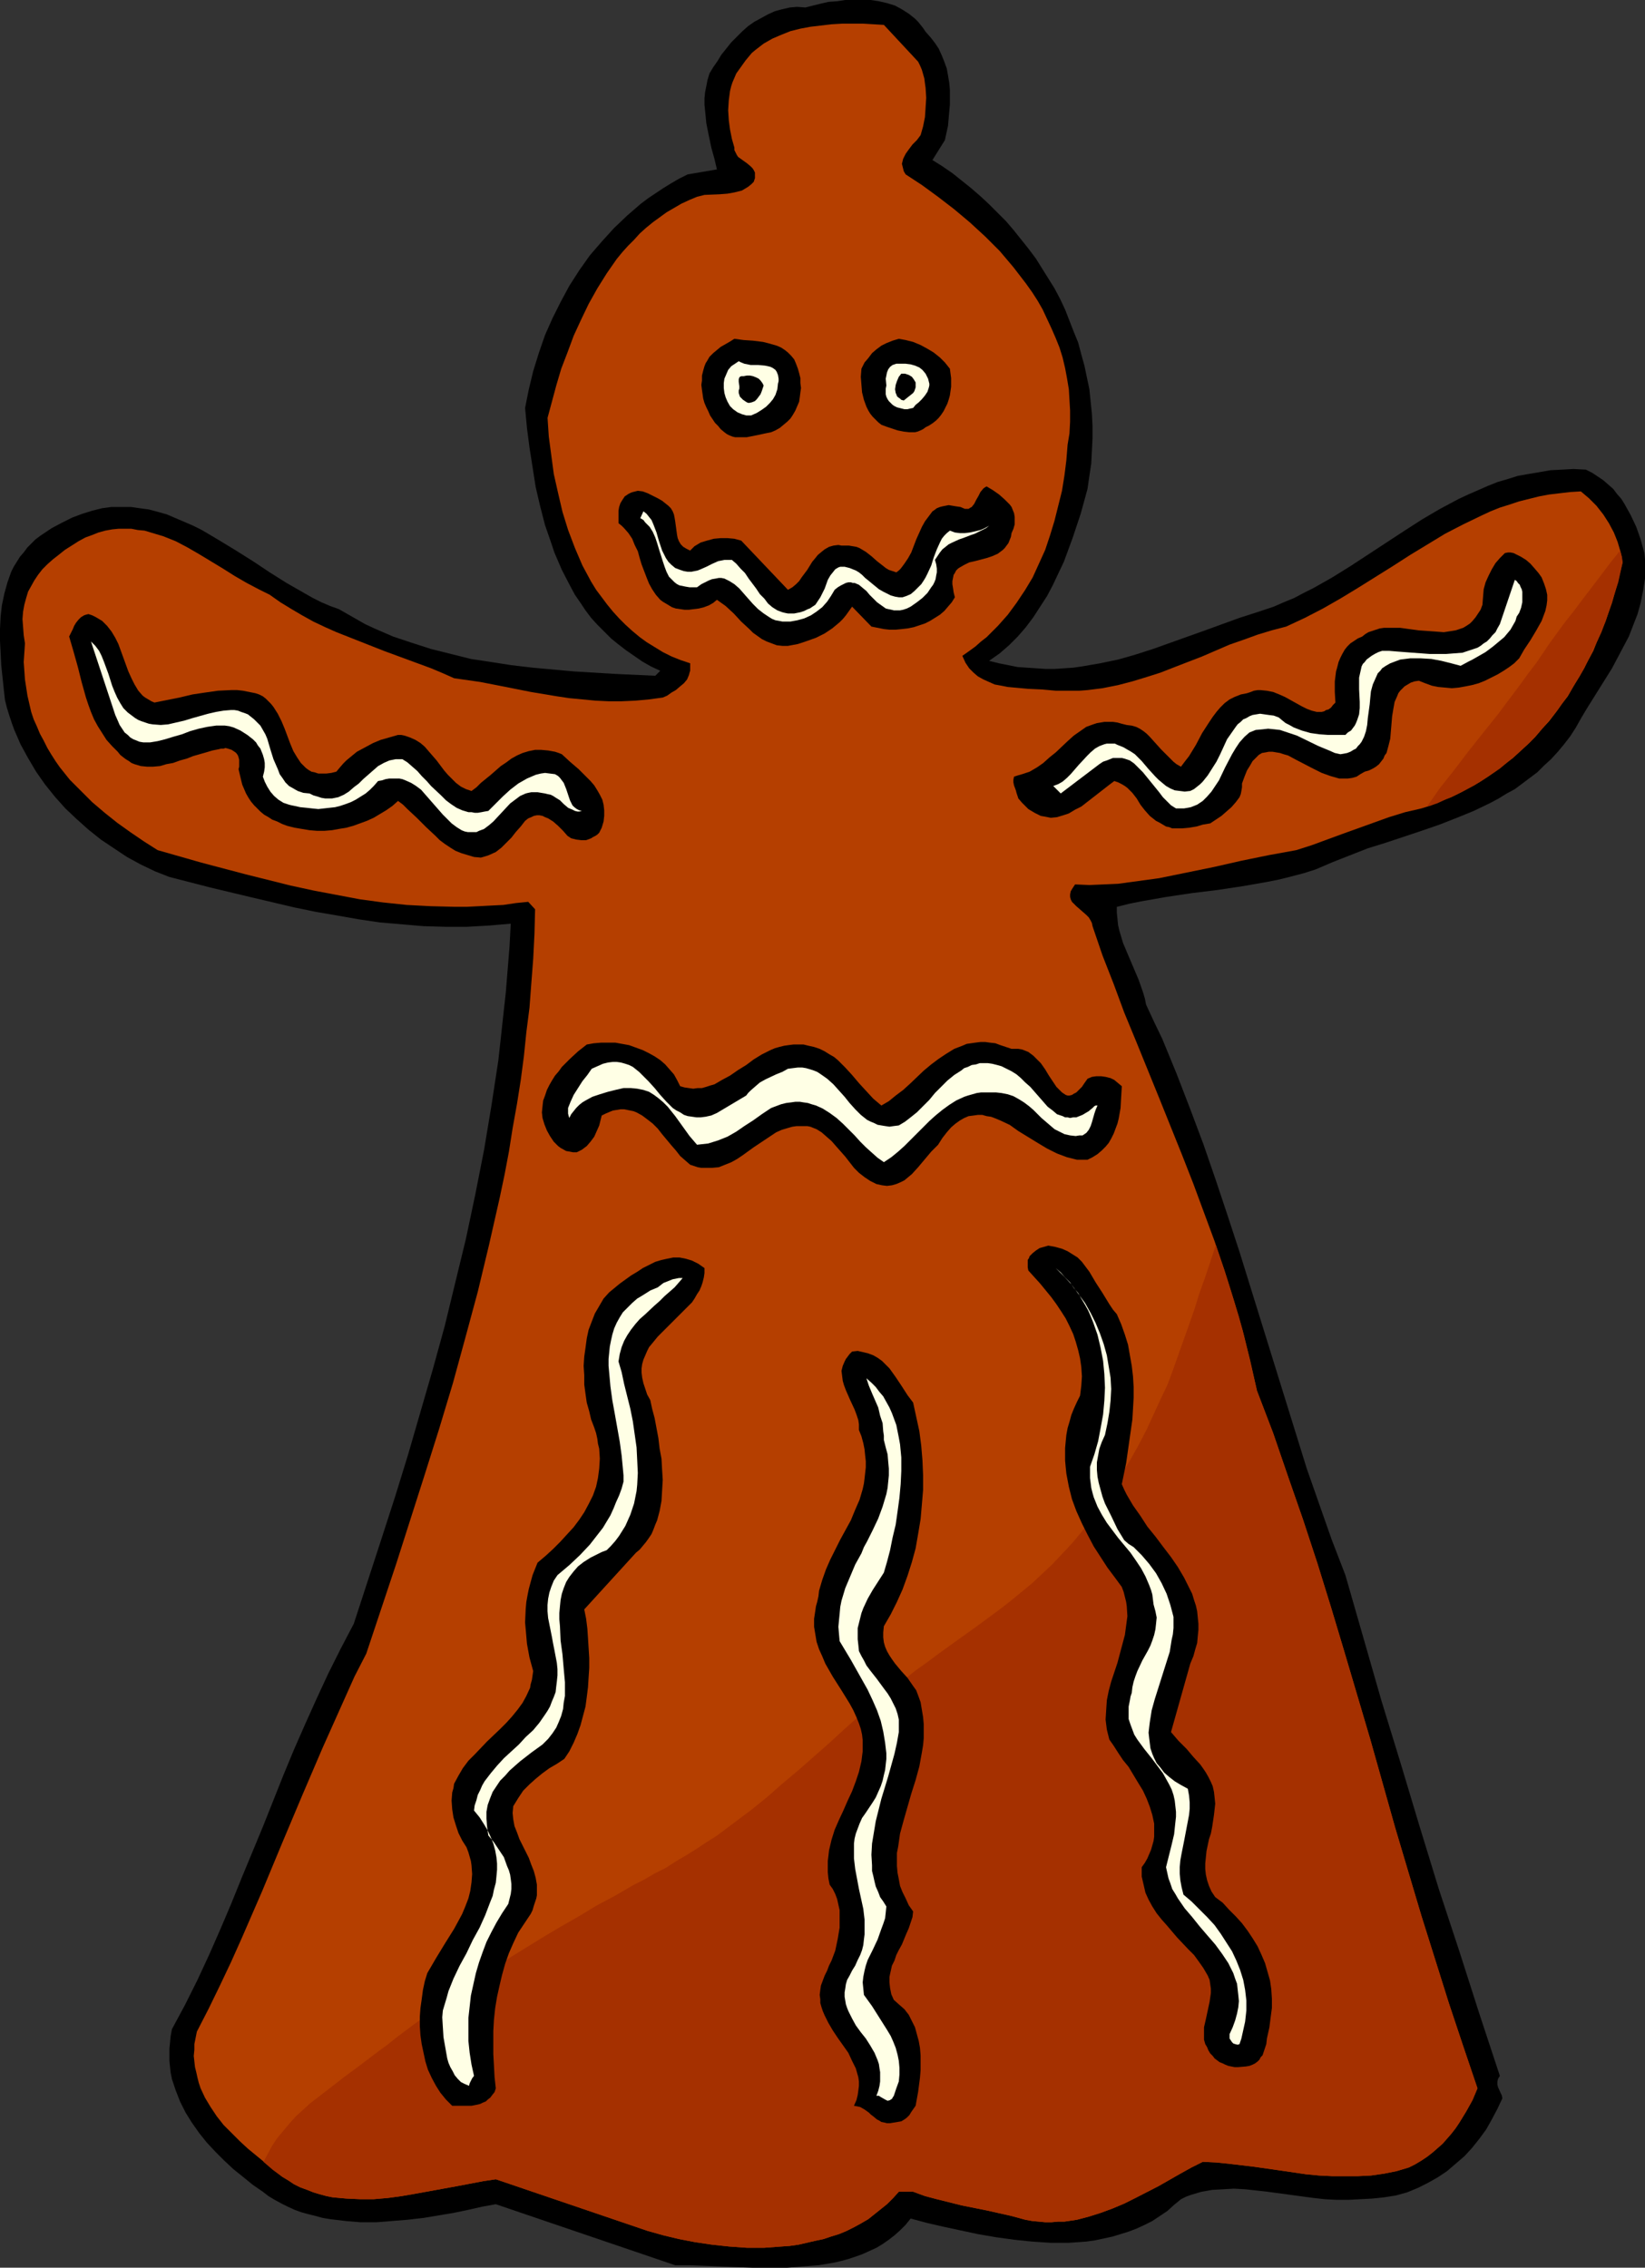 <?xml version="1.0" encoding="UTF-8" standalone="no"?>
<svg
   version="1.0"
   width="112.916mm"
   height="155.668mm"
   id="svg24"
   sodipodi:docname="Ginger Bread Girl 4.wmf"
   xmlns:inkscape="http://www.inkscape.org/namespaces/inkscape"
   xmlns:sodipodi="http://sodipodi.sourceforge.net/DTD/sodipodi-0.dtd"
   xmlns="http://www.w3.org/2000/svg"
   xmlns:svg="http://www.w3.org/2000/svg">
  <rect width="100%" height="100%" fill="#333333" stroke="none"/>
  <sodipodi:namedview
     id="namedview24"
     pagecolor="#ffffff"
     bordercolor="#000000"
     borderopacity="0.25"
     inkscape:showpageshadow="2"
     inkscape:pageopacity="0.0"
     inkscape:pagecheckerboard="0"
     inkscape:deskcolor="#d1d1d1"
     inkscape:document-units="mm" />
  <defs
     id="defs1">
    <pattern
       id="WMFhbasepattern"
       patternUnits="userSpaceOnUse"
       width="6"
       height="6"
       x="0"
       y="0" />
  </defs>
  <path
     style="fill:#000000;fill-opacity:1;fill-rule:evenodd;stroke:none"
     d="m 240.128,8.241 1.293,1.454 1.131,1.454 0.97,1.454 0.808,1.778 0.646,1.616 0.646,1.778 0.323,1.778 0.323,1.939 0.162,1.778 v 1.939 1.939 l -0.162,1.778 -0.323,3.717 -0.808,3.717 -3.232,5.171 2.586,1.616 2.586,1.778 2.424,1.939 2.424,1.939 2.424,2.101 2.262,2.101 2.101,2.101 2.262,2.262 1.939,2.262 1.939,2.424 1.939,2.424 1.939,2.585 1.616,2.585 1.616,2.585 1.616,2.585 1.454,2.747 1.293,2.747 1.131,2.909 1.131,2.909 1.131,2.747 0.808,3.07 0.808,2.909 0.646,3.07 0.646,3.07 0.323,3.232 0.323,3.07 0.162,3.232 v 3.232 l -0.162,3.232 -0.162,3.232 -0.485,3.232 -0.485,3.393 -1.778,6.464 -2.101,6.302 -2.262,6.14 -1.454,3.07 -1.454,3.07 -1.454,2.747 -1.778,2.747 -1.778,2.747 -1.939,2.585 -2.101,2.424 -2.262,2.262 -2.424,2.101 -2.747,1.939 2.586,0.646 2.424,0.485 2.424,0.485 2.424,0.162 2.424,0.162 2.424,0.162 h 2.262 l 2.424,-0.162 2.424,-0.162 2.262,-0.323 4.686,-0.808 4.686,-0.97 4.525,-1.293 4.525,-1.454 4.525,-1.616 9.049,-3.232 8.888,-3.232 4.525,-1.454 4.363,-1.454 2.586,-1.131 2.747,-1.131 2.424,-1.293 2.586,-1.293 4.848,-2.747 4.686,-2.909 9.372,-6.14 4.686,-3.07 4.525,-2.909 4.686,-2.747 4.848,-2.585 2.424,-1.131 2.586,-1.131 2.586,-1.131 2.424,-0.97 2.747,-0.808 2.586,-0.808 2.747,-0.485 2.909,-0.485 2.747,-0.485 3.07,-0.162 2.909,-0.162 3.232,0.162 1.616,0.808 1.454,0.97 1.454,0.97 1.293,1.131 1.293,1.131 0.97,1.293 1.131,1.293 0.808,1.293 0.808,1.454 0.808,1.454 1.454,3.07 1.131,3.232 0.97,3.555 0.162,1.616 v 1.616 1.778 1.616 l -0.485,3.07 -0.646,3.232 -0.808,2.909 -1.131,2.909 -1.131,2.909 -1.454,2.747 -1.454,2.747 -1.454,2.747 -3.232,5.171 -3.232,5.171 -1.454,2.424 -1.454,2.585 -1.454,2.262 -1.616,2.101 -1.616,1.939 -1.778,1.939 -1.778,1.616 -1.778,1.778 -1.939,1.454 -1.939,1.454 -1.939,1.454 -2.101,1.131 -2.101,1.293 -2.101,1.131 -4.363,2.101 -4.363,1.778 -4.525,1.778 -4.686,1.616 -9.211,3.07 -4.686,1.454 -4.525,1.778 -4.525,1.778 -4.525,1.939 -3.07,0.97 -3.07,0.808 -3.232,0.808 -3.232,0.646 -6.464,1.131 -6.464,0.97 -6.625,0.808 -6.464,0.97 -6.464,1.131 -3.232,0.646 -3.232,0.808 v 1.454 l 0.162,1.616 0.162,1.616 0.323,1.454 0.485,1.616 0.485,1.616 1.293,3.07 2.747,6.464 1.131,3.232 0.485,1.616 0.323,1.616 2.101,4.525 2.101,4.363 3.717,9.049 3.555,9.211 3.393,9.049 3.232,9.372 3.07,9.211 3.07,9.372 2.909,9.372 5.817,18.745 5.817,18.745 2.909,9.372 3.232,9.211 3.232,9.211 3.555,9.211 4.686,16.321 4.686,16.321 5.009,16.321 4.848,16.159 5.009,16.321 5.333,16.159 5.171,16.159 5.333,16.159 -0.323,0.485 -0.162,0.323 -0.162,0.646 v 0.808 l 0.162,0.646 0.646,1.454 0.323,0.646 0.162,0.808 -1.293,2.747 -1.454,2.747 -1.454,2.585 -1.778,2.424 -1.939,2.424 -1.939,2.101 -2.262,1.939 -2.262,1.939 -2.424,1.616 -2.586,1.454 -2.586,1.293 -2.747,1.131 -2.909,0.808 -3.07,0.485 -3.07,0.323 -3.232,0.162 -2.909,0.162 h -3.07 l -3.07,-0.162 -2.909,-0.323 -5.979,-0.808 -5.979,-0.808 -2.909,-0.323 -2.909,-0.323 -2.909,-0.162 -2.747,0.162 -2.909,0.162 -2.747,0.485 -2.747,0.808 -1.293,0.485 -1.293,0.646 -1.778,1.454 -1.778,1.616 -1.939,1.293 -1.939,1.293 -1.939,0.97 -2.101,0.97 -2.101,0.808 -2.101,0.646 -2.101,0.646 -2.262,0.485 -2.262,0.485 -2.262,0.323 -2.262,0.162 -2.424,0.162 h -4.525 l -4.848,-0.323 -4.686,-0.485 -4.686,-0.646 -4.686,-0.808 -4.525,-0.97 -4.525,-0.97 -4.201,-0.97 -4.201,-1.131 -1.293,1.616 -1.454,1.454 -1.454,1.293 -1.454,1.131 -1.616,1.131 -1.616,0.97 -1.778,0.808 -1.778,0.808 -1.778,0.646 -1.939,0.646 -1.778,0.485 -2.101,0.485 -3.878,0.646 -4.201,0.323 -4.04,0.323 h -4.201 -4.363 l -4.201,-0.162 -8.241,-0.323 -4.04,-0.162 h -3.878 l -46.539,-15.836 -3.555,0.646 -3.555,0.808 -3.878,0.808 -3.878,0.646 -3.878,0.646 -4.201,0.485 -4.04,0.323 -4.04,0.323 h -4.04 l -3.878,-0.323 -4.04,-0.485 -1.939,-0.323 -1.778,-0.485 -1.939,-0.485 -1.778,-0.485 -1.778,-0.646 -1.778,-0.808 -1.616,-0.808 -1.778,-0.97 -1.616,-0.97 -1.454,-1.131 -2.586,-1.778 -2.586,-2.101 -2.424,-1.939 -2.424,-2.262 -2.262,-2.262 -2.262,-2.424 -1.939,-2.424 -1.939,-2.747 -1.616,-2.585 -1.454,-2.909 -1.131,-2.909 -0.485,-1.454 -0.485,-1.454 -0.323,-1.616 -0.162,-1.454 -0.162,-1.616 v -1.616 -1.616 l 0.162,-1.616 0.162,-1.616 0.323,-1.778 3.393,-6.302 3.232,-6.464 3.07,-6.625 2.909,-6.625 2.747,-6.464 2.747,-6.787 5.494,-13.25 5.333,-13.412 2.747,-6.625 2.909,-6.625 2.909,-6.464 3.07,-6.625 3.232,-6.464 3.393,-6.464 7.11,-21.815 3.555,-10.988 3.393,-10.988 3.232,-11.15 3.232,-11.15 3.07,-11.15 2.747,-11.311 2.747,-11.311 2.424,-11.473 2.262,-11.473 1.939,-11.635 1.778,-11.635 0.646,-5.817 0.646,-5.979 0.646,-5.817 0.485,-5.979 0.485,-5.979 0.323,-5.979 -5.656,0.485 -5.656,0.323 h -5.656 l -5.656,-0.162 -5.656,-0.485 -5.656,-0.485 -5.494,-0.808 -5.494,-0.97 -5.656,-0.97 -5.494,-1.131 -10.988,-2.585 -10.827,-2.585 -10.665,-2.747 -3.717,-1.454 -3.717,-1.778 -3.555,-1.939 -3.393,-2.262 -3.393,-2.262 -3.232,-2.585 -3.07,-2.747 -2.909,-2.747 -2.747,-3.07 -2.586,-3.232 -2.262,-3.232 -2.101,-3.555 -1.939,-3.555 -1.616,-3.717 -0.646,-1.778 -0.646,-1.939 -0.646,-2.101 -0.485,-1.939 -0.323,-2.909 -0.323,-3.07 L 0.323,172.579 0.162,169.347 0,166.277 v -3.07 l 0.162,-3.232 0.323,-2.909 0.646,-3.07 0.808,-2.909 0.97,-2.747 0.646,-1.293 0.808,-1.293 0.808,-1.293 0.97,-1.131 0.97,-1.293 0.97,-0.97 1.131,-1.131 1.293,-0.97 1.454,-0.97 1.454,-0.97 2.747,-1.454 2.586,-1.293 2.586,-0.97 2.586,-0.808 2.586,-0.646 2.424,-0.323 h 2.586 2.424 l 2.262,0.323 2.424,0.323 2.424,0.646 2.262,0.646 2.262,0.97 2.262,0.97 2.262,0.97 2.262,1.131 4.363,2.585 4.525,2.747 4.363,2.747 4.363,2.909 4.363,2.747 4.525,2.585 2.262,1.293 2.262,1.131 2.262,0.97 2.262,0.808 2.262,1.293 2.262,1.293 2.262,1.293 2.424,1.131 4.848,2.101 4.848,1.616 5.009,1.616 5.171,1.293 5.171,1.293 5.333,0.808 5.171,0.808 5.494,0.646 5.333,0.485 5.333,0.485 10.665,0.646 10.504,0.485 1.293,-1.293 -2.424,-1.131 -2.262,-1.293 -2.101,-1.454 -2.101,-1.454 -2.101,-1.616 -1.778,-1.454 -1.778,-1.778 -1.778,-1.778 -1.616,-1.778 -1.454,-1.939 -1.293,-1.939 -1.454,-2.101 -1.131,-2.101 -2.262,-4.363 -0.97,-2.262 -0.97,-2.262 -0.808,-2.424 -1.616,-4.686 -1.293,-5.009 -1.131,-4.848 -0.808,-5.171 -0.808,-5.171 -0.646,-5.009 -0.485,-5.171 0.97,-4.848 1.131,-4.686 1.454,-4.686 1.616,-4.686 1.939,-4.363 2.101,-4.201 2.262,-4.201 2.586,-4.04 2.747,-3.878 3.07,-3.555 3.232,-3.555 3.393,-3.232 3.555,-3.07 1.939,-1.454 1.939,-1.293 1.939,-1.293 2.101,-1.293 1.939,-1.131 2.262,-1.131 7.595,-1.293 -0.646,-2.747 -0.808,-2.909 -0.646,-3.07 -0.646,-3.232 -0.323,-3.232 -0.162,-1.616 v -1.616 l 0.162,-1.616 0.323,-1.616 0.323,-1.616 0.485,-1.616 0.97,-1.616 1.131,-1.616 0.97,-1.616 1.293,-1.616 1.293,-1.616 1.454,-1.454 1.454,-1.454 1.454,-1.293 1.616,-1.131 1.778,-0.97 1.778,-0.97 1.778,-0.808 1.778,-0.485 2.101,-0.485 1.939,-0.162 2.101,0.162 1.939,-0.485 1.939,-0.485 2.101,-0.485 L 217.182,0.323 219.283,0 h 2.262 2.262 2.101 l 2.101,0.323 2.101,0.485 2.101,0.646 1.778,0.97 1.778,1.131 1.616,1.293 0.808,0.808 0.646,0.808 0.646,0.808 z"
     id="path1" />
  <path
     style="fill:#b53f00;fill-opacity:1;fill-rule:evenodd;stroke:none"
     d="m 238.189,15.998 0.485,0.97 0.485,1.131 0.323,1.131 0.323,1.131 0.162,1.293 0.162,1.131 0.162,2.585 -0.162,2.585 -0.162,2.424 -0.485,2.424 -0.646,2.262 -0.97,1.293 -1.131,1.131 -0.97,1.293 -0.808,1.131 -0.646,1.293 -0.162,0.646 -0.162,0.646 0.162,0.646 0.162,0.646 0.162,0.646 0.485,0.808 4.201,2.747 4.201,3.07 4.201,3.232 4.04,3.393 4.04,3.717 3.717,3.717 1.778,2.101 1.778,2.101 1.616,2.101 1.616,2.101 1.616,2.262 1.454,2.262 1.293,2.262 1.131,2.424 1.131,2.424 1.131,2.585 0.97,2.424 0.808,2.585 0.646,2.747 0.485,2.585 0.485,2.909 0.162,2.747 0.162,2.747 v 2.909 l -0.162,3.07 -0.485,2.909 -0.323,4.04 -0.485,3.878 -0.646,4.04 -0.97,3.878 -0.97,3.878 -1.131,3.717 -1.293,3.878 -1.616,3.555 -1.616,3.555 -1.939,3.232 -2.262,3.393 -2.262,3.07 -2.586,2.909 -2.909,2.909 -1.454,1.131 -1.454,1.293 -1.778,1.293 -1.616,1.131 0.808,1.778 0.97,1.454 1.131,1.131 1.131,0.97 1.454,0.808 1.454,0.646 1.454,0.646 1.778,0.323 1.616,0.323 1.778,0.162 3.555,0.323 3.555,0.162 3.555,0.323 h 2.101 2.101 1.939 l 2.101,-0.162 3.878,-0.485 4.04,-0.808 3.717,-0.97 3.717,-1.131 3.555,-1.131 3.717,-1.454 7.11,-2.747 7.11,-3.07 3.717,-1.293 3.555,-1.293 3.717,-1.131 3.717,-0.97 4.848,-2.262 4.686,-2.424 4.525,-2.585 4.525,-2.747 9.049,-5.656 4.525,-2.909 4.525,-2.747 4.525,-2.747 4.686,-2.424 4.686,-2.262 2.424,-1.131 2.424,-0.97 2.586,-0.808 2.424,-0.808 2.586,-0.646 2.586,-0.646 2.586,-0.485 2.747,-0.323 2.747,-0.323 2.747,-0.162 2.101,1.778 1.939,1.939 1.778,2.262 1.454,2.262 1.293,2.424 0.97,2.424 0.808,2.747 0.485,2.585 -1.293,5.333 -1.454,5.171 -1.778,5.009 -0.97,2.585 -1.131,2.424 -0.97,2.424 -1.293,2.424 -1.293,2.424 -1.293,2.262 -1.454,2.424 -1.293,2.262 -1.616,2.101 -1.616,2.262 -1.616,2.101 -1.778,1.939 -1.778,2.101 -1.939,1.939 -1.939,1.778 -1.939,1.778 -2.101,1.616 -2.262,1.778 -2.101,1.454 -2.262,1.454 -2.424,1.293 -2.262,1.293 -2.586,1.293 -2.586,0.97 -2.586,1.131 -2.586,0.808 -4.201,0.97 -4.201,1.293 -4.04,1.454 -4.04,1.454 -4.04,1.454 -7.918,2.909 -4.04,1.293 -7.11,1.293 -7.11,1.454 -7.11,1.616 -7.11,1.454 -7.11,1.454 -3.555,0.485 -3.555,0.485 -3.555,0.485 -3.717,0.162 -3.717,0.162 -3.717,-0.162 -0.323,0.485 -0.323,0.485 -0.485,0.808 -0.162,0.808 v 0.646 l 0.162,0.646 0.323,0.646 1.131,1.131 1.293,1.131 1.293,1.131 0.646,0.646 0.485,0.808 0.323,0.646 0.162,0.808 2.586,7.595 2.909,7.433 2.747,7.433 3.07,7.433 5.979,14.705 5.979,14.866 2.909,7.433 2.747,7.433 2.747,7.433 2.586,7.595 2.424,7.756 2.262,7.756 1.939,7.756 1.778,7.918 4.201,10.988 3.878,11.311 3.878,11.15 3.717,11.311 3.555,11.473 3.393,11.311 6.787,22.946 6.464,22.946 6.787,22.784 3.555,11.311 3.555,11.311 3.717,11.15 3.717,10.988 -1.293,3.07 -1.616,2.909 -1.778,2.909 -0.97,1.454 -1.131,1.454 -1.131,1.293 -1.131,1.293 -1.293,1.131 -1.293,1.131 -1.454,1.131 -1.454,0.97 -1.616,0.97 -1.616,0.808 -3.232,0.97 -3.232,0.646 -3.393,0.485 -3.393,0.162 h -3.232 -3.393 l -3.393,-0.162 -3.393,-0.323 -6.625,-0.97 -6.787,-0.97 -6.787,-0.808 -3.232,-0.323 -3.393,-0.162 -2.909,1.454 -2.909,1.616 -5.656,3.232 -5.979,3.07 -2.909,1.454 -3.07,1.293 -3.07,1.131 -3.07,0.97 -3.07,0.808 -3.232,0.485 h -1.616 l -1.778,0.162 h -1.616 l -3.393,-0.323 -1.778,-0.323 -1.778,-0.485 -1.778,-0.485 -6.464,-1.454 -6.464,-1.293 -3.232,-0.808 -3.232,-0.808 -3.07,-0.808 -3.07,-1.131 h -3.717 l -1.454,1.616 -1.616,1.616 -1.616,1.293 -1.616,1.293 -1.616,1.293 -1.939,1.131 -1.778,0.97 -1.939,0.97 -1.939,0.808 -2.101,0.646 -1.939,0.646 -2.262,0.485 -2.101,0.485 -2.101,0.485 -2.262,0.323 -2.262,0.162 -4.363,0.323 h -4.525 l -4.525,-0.323 -4.525,-0.485 -4.363,-0.646 -4.201,-0.808 -4.04,-0.97 -4.04,-1.131 -39.429,-13.412 -3.232,0.485 -3.393,0.646 -3.393,0.646 -3.555,0.646 -7.11,1.293 -3.717,0.646 -3.555,0.485 -3.717,0.323 h -3.555 l -3.555,-0.162 -1.778,-0.162 -1.778,-0.162 -1.616,-0.323 -1.778,-0.485 -1.616,-0.485 -1.616,-0.646 -1.778,-0.646 -1.616,-0.808 -1.454,-0.97 -1.616,-0.97 -4.363,-3.555 -4.525,-3.717 -2.101,-1.939 -2.101,-2.101 -2.101,-2.101 -1.778,-2.262 -1.616,-2.424 -1.454,-2.424 -1.131,-2.424 -0.485,-1.454 -0.323,-1.293 -0.323,-1.454 -0.323,-1.293 -0.162,-1.454 -0.162,-1.454 0.162,-1.616 v -1.454 l 0.323,-1.616 0.323,-1.616 3.07,-5.979 2.909,-5.979 2.909,-6.14 2.747,-6.14 5.333,-12.281 5.171,-12.443 5.171,-12.281 5.333,-12.443 5.494,-12.281 2.747,-6.14 3.07,-5.979 7.756,-23.269 3.717,-11.635 3.717,-11.635 3.717,-11.796 3.555,-11.796 3.232,-11.796 3.232,-11.958 2.909,-12.119 2.747,-12.119 1.293,-6.14 1.131,-5.979 0.97,-6.14 1.131,-6.302 0.97,-6.14 0.808,-6.14 0.646,-6.302 0.808,-6.302 0.485,-6.464 0.485,-6.302 0.323,-6.464 0.162,-6.302 -1.778,-1.939 -3.232,0.323 -3.232,0.485 -3.232,0.162 -3.07,0.162 -3.232,0.162 h -3.07 l -6.302,-0.162 -6.141,-0.323 -6.141,-0.646 -5.979,-0.808 -5.979,-1.131 -5.979,-1.131 -5.979,-1.293 -5.817,-1.454 -5.817,-1.454 -11.635,-3.07 -5.656,-1.616 -5.656,-1.616 -3.555,-2.262 -3.555,-2.424 -3.393,-2.424 -3.232,-2.585 -3.232,-2.747 -2.909,-2.909 -2.909,-2.909 -2.586,-3.232 -1.131,-1.616 -1.131,-1.778 -0.97,-1.616 -0.97,-1.939 -0.97,-1.778 -0.808,-1.939 -0.808,-1.778 -0.646,-1.939 -0.485,-2.101 -0.485,-2.101 -0.323,-2.101 -0.323,-2.101 -0.162,-2.262 -0.162,-2.262 0.162,-2.424 0.162,-2.424 -0.323,-2.101 -0.162,-2.101 -0.162,-2.101 0.162,-1.939 0.323,-1.778 0.485,-1.778 0.485,-1.616 0.808,-1.454 0.808,-1.454 0.97,-1.454 1.131,-1.454 1.293,-1.293 1.454,-1.293 1.454,-1.131 1.616,-1.293 1.778,-1.131 1.778,-1.131 1.778,-0.97 1.778,-0.646 1.616,-0.646 1.778,-0.485 1.778,-0.323 1.616,-0.162 h 1.778 1.616 l 1.616,0.323 1.778,0.162 1.616,0.485 1.616,0.485 1.616,0.485 3.232,1.293 3.07,1.616 3.07,1.778 6.141,3.717 3.07,1.939 3.07,1.778 3.07,1.616 2.909,1.454 2.747,1.939 2.909,1.778 2.747,1.616 2.909,1.616 3.07,1.454 2.909,1.293 6.141,2.424 6.141,2.424 6.141,2.262 6.141,2.262 3.07,1.293 2.909,1.293 3.393,0.485 3.393,0.485 6.625,1.293 6.464,1.293 6.787,1.131 3.232,0.485 3.393,0.323 3.393,0.323 3.393,0.162 h 3.393 l 3.555,-0.162 3.555,-0.323 3.555,-0.485 1.131,-0.485 1.131,-0.808 1.131,-0.646 1.131,-0.97 0.97,-0.808 0.808,-0.97 0.485,-1.131 0.162,-0.646 0.162,-0.485 v -1.939 l -2.424,-0.808 -2.424,-0.97 -2.262,-1.131 -2.101,-1.293 -2.101,-1.293 -1.778,-1.293 -1.939,-1.616 -1.778,-1.616 -1.616,-1.616 -1.616,-1.778 -1.454,-1.778 -1.454,-1.939 -1.454,-1.939 -1.293,-2.101 -1.131,-2.101 -1.131,-2.101 -1.939,-4.525 -1.778,-4.686 -1.454,-4.686 -1.131,-4.848 -1.131,-5.009 -0.646,-4.848 -0.646,-4.848 -0.323,-4.848 1.131,-4.201 1.131,-4.201 1.293,-4.363 1.616,-4.201 1.616,-4.363 1.939,-4.201 1.939,-4.04 2.262,-4.04 2.424,-3.878 2.586,-3.717 1.454,-1.778 1.454,-1.616 1.616,-1.616 1.454,-1.616 1.616,-1.454 1.778,-1.454 1.778,-1.293 1.778,-1.293 1.939,-1.131 1.939,-1.131 2.101,-0.97 1.939,-0.808 1.939,-0.485 3.878,-0.162 2.101,-0.162 1.778,-0.323 1.939,-0.485 0.808,-0.485 0.808,-0.485 0.808,-0.646 0.646,-0.646 0.323,-0.97 V 45.407 44.761 l -0.323,-0.646 -0.323,-0.485 -0.485,-0.485 -0.97,-0.808 -1.131,-0.808 -1.131,-0.808 -0.323,-0.485 -0.323,-0.646 -0.323,-0.646 v -0.646 l -0.646,-2.262 -0.485,-2.424 -0.323,-2.424 -0.162,-2.585 0.162,-2.585 0.323,-2.424 0.323,-1.293 0.323,-0.97 0.485,-1.131 0.485,-1.131 0.808,-1.131 0.808,-1.131 0.808,-1.131 0.808,-0.97 0.808,-0.97 0.97,-0.808 2.101,-1.616 2.262,-1.293 2.262,-0.97 2.424,-0.97 2.586,-0.646 2.586,-0.485 2.747,-0.323 2.747,-0.323 2.747,-0.162 h 2.586 2.909 l 5.333,0.323 z"
     id="path2" />
  <path
     style="fill:#a53000;fill-opacity:1;fill-rule:evenodd;stroke:none"
     d="m 68.354,560.883 1.131,-2.101 1.131,-2.101 1.293,-1.939 1.616,-1.939 1.616,-1.939 1.616,-1.778 1.778,-1.616 1.939,-1.778 2.101,-1.616 2.101,-1.616 4.363,-3.393 4.363,-3.232 4.686,-3.555 2.424,-1.778 2.424,-1.939 4.525,-3.393 4.525,-3.232 4.363,-3.232 4.201,-2.909 4.04,-2.747 8.241,-5.494 8.403,-5.171 4.363,-2.585 4.525,-2.585 4.525,-2.747 4.848,-2.585 5.009,-2.909 2.586,-1.293 2.747,-1.616 2.909,-1.454 2.747,-1.778 2.747,-1.616 2.586,-1.616 2.424,-1.616 2.586,-1.616 4.525,-3.393 4.525,-3.393 4.201,-3.393 4.04,-3.555 4.04,-3.393 8.08,-7.11 4.04,-3.717 4.201,-3.717 4.525,-3.555 4.686,-3.878 2.424,-1.939 2.424,-1.939 2.747,-1.939 2.586,-1.939 3.555,-2.585 3.393,-2.424 3.393,-2.424 3.07,-2.262 3.07,-2.262 2.909,-2.262 2.747,-2.262 2.747,-2.262 2.586,-2.424 2.747,-2.585 2.424,-2.585 2.586,-2.747 2.424,-2.909 2.424,-3.232 2.424,-3.393 2.586,-3.555 2.586,-4.201 2.586,-4.201 2.262,-4.04 2.101,-4.04 1.778,-3.878 1.778,-3.878 1.778,-3.717 1.454,-3.878 2.747,-7.756 2.747,-7.756 1.293,-4.201 1.454,-4.04 1.454,-4.363 1.454,-4.363 3.07,9.211 1.454,4.686 1.454,4.686 1.293,4.848 1.131,4.686 1.131,4.848 1.131,4.848 4.201,10.988 3.878,11.311 3.878,11.15 3.717,11.311 3.555,11.473 3.393,11.311 6.787,22.946 6.464,22.946 6.787,22.784 3.555,11.311 3.555,11.311 3.717,11.15 3.717,10.988 -1.293,3.07 -1.616,2.909 -1.778,2.909 -0.97,1.454 -1.131,1.454 -1.131,1.293 -1.131,1.293 -1.293,1.131 -1.293,1.131 -1.454,1.131 -1.454,0.97 -1.616,0.97 -1.616,0.808 -3.232,0.97 -3.232,0.646 -3.393,0.485 -3.393,0.162 h -3.232 -3.393 l -3.393,-0.162 -3.393,-0.323 -6.625,-0.97 -6.787,-0.97 -6.787,-0.808 -3.232,-0.323 -3.393,-0.162 -2.909,1.454 -2.909,1.616 -5.656,3.232 -5.979,3.07 -2.909,1.454 -3.07,1.293 -3.07,1.131 -3.07,0.97 -3.07,0.808 -3.232,0.485 h -1.616 l -1.778,0.162 h -1.616 l -3.393,-0.323 -1.778,-0.323 -1.778,-0.485 -1.778,-0.485 -6.464,-1.454 -6.464,-1.293 -3.232,-0.808 -3.232,-0.808 -3.07,-0.808 -3.07,-1.131 h -3.717 l -1.454,1.616 -1.616,1.616 -1.616,1.293 -1.616,1.293 -1.616,1.293 -1.939,1.131 -1.778,0.97 -1.939,0.97 -1.939,0.808 -2.101,0.646 -1.939,0.646 -2.262,0.485 -2.101,0.485 -2.101,0.485 -2.262,0.323 -2.262,0.162 -4.363,0.323 h -4.525 l -4.525,-0.323 -4.525,-0.485 -4.363,-0.646 -4.201,-0.808 -4.04,-0.97 -4.04,-1.131 -39.429,-13.412 -3.232,0.485 -3.393,0.646 -3.393,0.646 -3.555,0.646 -7.11,1.293 -3.717,0.646 -3.555,0.485 -3.717,0.323 h -3.555 l -3.555,-0.162 -1.778,-0.162 -1.778,-0.162 -1.616,-0.323 -1.778,-0.485 -1.616,-0.485 -1.616,-0.646 -1.778,-0.646 -1.616,-0.808 -1.454,-0.97 -1.616,-0.97 -2.424,-1.778 z"
     id="path3" />
  <path
     style="fill:#a53000;fill-opacity:1;fill-rule:evenodd;stroke:none"
     d="m 370.211,209.261 3.393,-4.848 3.717,-4.686 3.555,-4.686 3.717,-4.686 3.878,-4.848 1.939,-2.585 1.939,-2.585 1.939,-2.585 2.101,-2.909 2.101,-2.747 2.101,-3.07 1.293,-1.939 1.293,-1.778 2.586,-3.555 2.424,-3.07 2.424,-3.232 4.686,-6.14 2.424,-3.232 2.586,-3.232 0.485,1.616 0.162,1.454 -1.131,5.171 -1.616,5.009 -1.616,5.009 -2.101,5.009 -2.262,4.686 -1.131,2.424 -1.293,2.262 -1.454,2.262 -1.293,2.262 -1.616,2.262 -1.454,2.101 -1.778,2.101 -1.616,1.939 -1.778,2.101 -1.778,1.939 -1.939,1.778 -1.939,1.778 -1.939,1.616 -2.101,1.778 -2.262,1.454 -2.101,1.454 -2.262,1.454 -2.424,1.293 -2.262,1.131 -2.586,1.131 -2.424,1.131 z"
     id="path4" />
  <path
     style="fill:#000000;fill-opacity:1;fill-rule:evenodd;stroke:none"
     d="m 207.002,95.662 0.323,1.131 0.323,1.293 v 1.293 l 0.162,1.293 -0.162,1.131 -0.162,1.293 -0.162,1.131 -0.485,1.131 -0.485,1.131 -0.646,1.131 -0.646,0.97 -0.808,0.808 -0.97,0.808 -0.97,0.808 -1.131,0.646 -1.131,0.485 -1.616,0.323 -1.454,0.323 -1.616,0.323 -1.616,0.323 h -1.454 -1.616 l -0.646,-0.162 -0.808,-0.323 -0.646,-0.323 -0.646,-0.485 -0.97,-0.808 -0.646,-0.808 -0.808,-0.808 -1.293,-1.939 -0.485,-1.131 -0.485,-0.97 -0.485,-1.131 -0.323,-1.131 -0.162,-1.131 -0.162,-1.131 -0.162,-1.293 0.162,-1.131 v -1.293 l 0.323,-1.293 0.323,-1.131 0.323,-0.808 0.323,-0.485 0.646,-1.131 0.97,-0.97 0.97,-0.808 0.97,-0.808 1.131,-0.646 1.131,-0.646 1.293,-0.808 2.424,0.323 2.424,0.162 2.586,0.323 1.293,0.323 1.131,0.323 1.131,0.323 1.131,0.485 0.97,0.646 0.808,0.646 0.808,0.808 0.808,0.97 0.485,1.131 z"
     id="path5" />
  <path
     style="fill:#000000;fill-opacity:1;fill-rule:evenodd;stroke:none"
     d="m 246.43,95.662 0.323,2.424 v 2.262 l -0.162,1.131 -0.162,1.131 -0.323,1.131 -0.323,0.97 -0.485,0.97 -0.485,0.97 -0.646,0.97 -0.646,0.808 -0.646,0.646 -0.808,0.646 -0.97,0.646 -0.97,0.485 -0.646,0.485 -0.646,0.323 -0.808,0.323 -0.646,0.162 h -1.454 l -1.454,-0.162 -1.616,-0.323 -1.454,-0.485 -1.454,-0.485 -1.293,-0.485 -0.808,-0.646 -0.808,-0.808 -0.646,-0.646 -0.646,-0.808 -0.485,-0.808 -0.485,-0.97 -0.646,-1.778 -0.485,-1.939 -0.162,-1.939 -0.162,-2.101 0.162,-2.101 0.808,-1.616 0.97,-1.131 0.97,-1.293 1.131,-0.97 1.293,-0.97 1.293,-0.646 1.616,-0.646 1.616,-0.485 1.778,0.323 1.939,0.485 1.939,0.808 1.778,0.97 1.616,0.97 1.616,1.293 1.293,1.293 z"
     id="path6" />
  <path
     style="fill:#ffffe5;fill-opacity:1;fill-rule:evenodd;stroke:none"
     d="m 201.831,99.54 -0.162,1.454 -0.485,1.454 -0.646,1.131 -0.808,0.97 -0.97,0.97 -1.131,0.808 -1.293,0.808 -1.454,0.646 h -1.293 l -1.131,-0.323 -1.131,-0.485 -1.131,-0.808 -0.808,-0.808 -0.646,-1.131 -0.485,-1.131 -0.323,-1.131 -0.162,-1.293 v -1.293 l 0.162,-1.131 0.485,-1.131 0.485,-1.131 0.808,-0.97 0.97,-0.646 0.97,-0.646 0.646,0.323 0.808,0.323 0.808,0.162 0.808,0.162 h 1.939 l 1.778,0.162 0.808,0.162 0.646,0.162 0.646,0.323 0.646,0.485 0.323,0.485 0.323,0.808 0.162,0.97 v 0.646 z"
     id="path7" />
  <path
     style="fill:#ffffe5;fill-opacity:1;fill-rule:evenodd;stroke:none"
     d="m 240.775,98.247 0.162,0.646 0.162,0.646 v 0.485 l -0.162,0.646 -0.323,0.97 -0.646,0.97 -0.808,0.97 -0.808,0.808 -0.808,0.646 -0.646,0.808 -0.808,0.162 -0.646,0.162 h -0.808 l -1.293,-0.323 -0.646,-0.162 -0.646,-0.323 -0.485,-0.323 -0.485,-0.485 -0.485,-0.485 -0.323,-0.485 -0.323,-0.646 -0.162,-0.646 v -0.646 -0.808 l 0.162,-0.808 -0.162,-1.778 0.162,-0.808 0.162,-0.808 0.323,-0.808 0.485,-0.646 0.646,-0.485 0.97,-0.323 h 1.131 1.293 l 1.293,0.162 1.131,0.323 1.131,0.485 0.808,0.646 0.808,0.97 0.323,0.646 z"
     id="path8" />
  <path
     style="fill:#000000;fill-opacity:1;fill-rule:evenodd;stroke:none"
     d="m 236.896,101.964 -2.424,1.939 -0.646,-0.162 -0.323,-0.323 -0.485,-0.323 -0.323,-0.323 -0.162,-0.485 -0.162,-0.323 -0.162,-0.97 0.162,-1.131 0.323,-0.97 0.485,-1.131 0.646,-0.808 h 0.97 l 0.97,0.323 0.808,0.485 0.485,0.646 0.485,0.808 v 0.808 0.485 l -0.162,0.485 -0.162,0.485 z"
     id="path9" />
  <path
     style="fill:#000000;fill-opacity:1;fill-rule:evenodd;stroke:none"
     d="m 198.114,100.025 -0.485,1.454 -0.323,0.808 -0.485,0.646 -0.485,0.646 -0.485,0.485 -0.808,0.323 -0.808,0.162 -0.485,-0.162 -0.485,-0.323 -0.485,-0.323 -0.323,-0.323 -0.485,-0.485 -0.162,-0.485 -0.162,-0.485 v -0.646 l 0.162,-0.485 v -0.646 l -0.162,-1.131 v -0.646 l 0.162,-0.485 0.162,-0.162 0.323,-0.162 h 0.323 0.323 l 0.808,-0.162 h 0.808 l 0.808,0.162 0.808,0.323 0.646,0.323 0.485,0.485 0.485,0.646 z"
     id="path10" />
  <path
     style="fill:#000000;fill-opacity:1;fill-rule:evenodd;stroke:none"
     d="m 262.428,138.322 -0.162,0.97 -0.323,0.808 -0.323,0.808 -0.485,0.646 -0.485,0.646 -0.485,0.485 -1.293,0.97 -1.454,0.646 -1.454,0.485 -3.07,0.808 -1.454,0.323 -1.293,0.646 -1.131,0.646 -0.485,0.323 -0.485,0.485 -0.323,0.646 -0.323,0.485 -0.162,0.808 -0.162,0.808 v 0.808 l 0.162,0.97 0.162,1.131 0.323,1.293 -0.808,1.293 -0.97,1.131 -0.97,1.131 -1.131,0.97 -1.293,0.808 -1.293,0.808 -1.293,0.646 -1.454,0.485 -1.454,0.485 -1.616,0.323 -1.454,0.162 -1.616,0.162 h -1.616 l -1.454,-0.162 -1.616,-0.323 -1.616,-0.323 -5.009,-5.171 -0.808,1.131 -0.808,1.131 -0.808,0.97 -0.808,0.808 -0.97,0.808 -0.97,0.808 -1.939,1.293 -2.262,1.131 -2.262,0.808 -2.424,0.808 -2.586,0.485 h -1.454 l -1.454,-0.162 -1.293,-0.485 -1.293,-0.485 -1.293,-0.646 -1.131,-0.808 -1.131,-0.808 -0.97,-0.97 -2.101,-1.939 -1.939,-2.101 -2.101,-1.939 -1.131,-0.808 -1.131,-0.808 -0.97,0.808 -1.131,0.646 -1.293,0.485 -1.293,0.323 -1.293,0.162 -1.293,0.162 h -1.131 l -1.131,-0.162 -1.131,-0.162 -0.97,-0.323 -0.808,-0.485 -0.808,-0.485 -0.808,-0.485 -0.646,-0.485 -1.131,-1.293 -0.97,-1.454 -0.808,-1.454 -0.646,-1.616 -1.293,-3.393 -0.485,-1.616 -0.485,-1.778 -0.808,-1.616 -0.646,-1.616 -0.97,-1.454 -1.131,-1.293 -0.646,-0.646 -0.808,-0.646 v -2.101 -1.131 l 0.162,-0.97 0.323,-0.97 0.485,-0.808 0.646,-0.97 0.97,-0.646 0.646,-0.323 0.485,-0.162 0.646,-0.162 0.646,-0.162 1.293,0.162 1.293,0.485 1.293,0.646 1.293,0.646 1.131,0.646 0.808,0.646 0.808,0.646 0.646,0.646 0.485,0.808 0.323,0.808 0.162,0.808 0.162,0.97 0.485,3.555 0.162,0.808 0.323,0.808 0.485,0.808 0.646,0.646 0.808,0.485 0.97,0.485 0.646,-0.646 0.485,-0.485 1.616,-0.97 1.616,-0.485 1.778,-0.485 1.778,-0.162 h 1.778 l 1.778,0.162 1.778,0.485 12.12,12.766 1.131,-0.646 0.97,-0.808 0.808,-0.808 0.646,-0.97 1.454,-1.939 1.293,-2.101 0.808,-0.97 0.646,-0.808 0.97,-0.808 0.808,-0.646 1.131,-0.646 1.131,-0.323 1.293,-0.162 0.808,0.162 h 0.808 1.131 l 0.97,0.162 0.97,0.162 0.808,0.323 0.808,0.485 0.808,0.485 1.454,1.131 1.454,1.293 1.454,1.131 0.808,0.646 0.808,0.485 0.97,0.323 0.97,0.323 0.646,-0.485 0.485,-0.485 0.97,-1.293 0.97,-1.454 0.808,-1.454 1.293,-3.393 1.454,-3.232 0.808,-1.454 0.97,-1.293 0.97,-1.293 0.485,-0.323 0.646,-0.485 0.808,-0.323 0.646,-0.162 0.808,-0.162 0.808,-0.162 0.97,0.162 0.97,0.162 1.131,0.162 1.131,0.485 h 0.485 0.485 l 0.485,-0.323 0.323,-0.162 0.646,-0.808 0.485,-0.97 0.646,-1.131 0.485,-0.97 0.808,-0.97 0.485,-0.323 0.323,-0.162 0.808,0.485 0.808,0.485 1.616,1.131 1.454,1.293 0.646,0.646 0.646,0.646 0.485,0.646 0.323,0.808 0.323,0.808 0.162,0.97 v 0.97 0.97 l -0.323,1.131 z"
     id="path11" />
  <path
     style="fill:#ffffe5;fill-opacity:1;fill-rule:evenodd;stroke:none"
     d="m 176.46,147.856 0.97,0.323 0.97,0.162 h 0.97 l 0.808,-0.162 0.808,-0.162 0.808,-0.323 1.454,-0.646 1.616,-0.808 1.454,-0.646 0.808,-0.162 0.808,-0.162 h 0.97 0.97 l 1.131,0.97 1.131,1.293 1.131,1.131 0.97,1.454 1.939,2.585 0.97,1.454 1.131,1.131 0.97,1.293 1.131,0.97 1.293,0.808 1.293,0.485 0.646,0.162 0.808,0.162 h 0.808 0.808 l 0.808,-0.162 0.808,-0.162 0.97,-0.323 0.97,-0.485 0.485,-0.162 0.485,-0.323 0.97,-0.646 0.646,-0.97 0.646,-0.97 1.131,-2.262 0.808,-2.262 0.646,-1.131 0.646,-0.808 0.646,-0.808 0.808,-0.485 0.485,-0.162 h 0.646 0.485 l 0.646,0.162 0.646,0.162 0.808,0.323 0.808,0.323 0.808,0.485 0.808,0.646 0.808,0.808 0.808,0.646 0.97,0.808 1.778,1.454 1.131,0.646 0.97,0.485 0.97,0.485 1.131,0.323 0.97,0.162 h 0.97 l 0.97,-0.323 1.131,-0.485 0.97,-0.808 0.97,-0.97 0.808,-0.808 0.646,-0.97 0.485,-0.808 0.485,-0.97 0.97,-2.101 0.646,-2.101 0.808,-2.101 0.808,-1.778 0.485,-0.97 0.646,-0.808 0.646,-0.646 0.808,-0.646 1.293,0.485 1.293,0.162 h 1.293 l 1.293,-0.162 1.454,-0.323 1.293,-0.323 1.131,-0.485 1.131,-0.646 -0.808,0.646 -0.97,0.485 -1.939,0.97 -0.97,0.323 -2.101,0.808 -0.97,0.323 -1.778,0.808 -0.97,0.485 -0.808,0.646 -0.808,0.646 -0.646,0.808 -0.646,0.97 -0.646,0.97 0.323,1.131 0.162,1.131 v 0.97 l -0.162,0.808 -0.162,0.97 -0.323,0.808 -0.323,0.646 -0.485,0.646 -0.97,1.454 -1.293,1.293 -1.454,1.131 -1.616,1.131 -0.97,0.485 -0.97,0.323 -0.808,0.162 h -0.808 -0.808 l -0.646,-0.162 -0.808,-0.162 -0.646,-0.162 -1.131,-0.808 -1.131,-0.808 -1.939,-1.939 -0.808,-0.97 -0.97,-0.808 -0.97,-0.808 -1.131,-0.485 h -0.485 l -0.485,-0.162 h -0.646 l -0.646,0.162 -0.646,0.323 -0.646,0.323 -0.808,0.485 -0.808,0.646 -0.97,1.616 -0.97,1.454 -1.293,1.454 -1.454,1.131 -1.454,0.97 -1.778,0.808 -1.778,0.485 -1.778,0.323 h -1.131 -0.97 l -0.808,-0.162 -0.97,-0.162 -0.808,-0.323 -0.808,-0.485 -1.454,-0.97 -1.454,-1.131 -1.293,-1.293 -1.293,-1.454 -1.131,-1.293 -1.131,-1.293 -1.293,-1.131 -1.293,-0.808 -0.646,-0.323 -0.646,-0.323 -0.808,-0.162 h -0.646 l -0.808,0.162 -0.97,0.162 -0.808,0.323 -0.97,0.485 -0.97,0.485 -1.131,0.808 h -1.131 -0.808 l -0.97,-0.162 -0.808,-0.162 -0.808,-0.162 -0.646,-0.323 -0.646,-0.485 -0.485,-0.485 -0.97,-0.97 -0.646,-1.293 -0.485,-1.293 -0.485,-1.454 -0.97,-3.07 -0.485,-1.616 -0.485,-1.454 -0.646,-1.454 -0.808,-1.293 -1.131,-1.131 -0.485,-0.646 -0.808,-0.485 0.808,-1.778 0.808,0.646 0.646,0.808 0.646,0.808 0.485,1.131 0.808,2.101 0.646,2.262 0.808,2.424 0.485,0.97 0.485,0.97 0.646,0.97 0.808,0.808 0.97,0.808 z"
     id="path12" />
  <path
     style="fill:#000000;fill-opacity:1;fill-rule:evenodd;stroke:none"
     d="m 399.945,149.795 0.646,1.616 0.485,1.454 0.323,1.454 v 1.454 l -0.162,1.293 -0.323,1.454 -0.485,1.293 -0.485,1.293 -1.454,2.585 -1.454,2.424 -1.616,2.424 -0.646,1.131 -0.646,1.131 -1.293,1.293 -1.293,0.97 -1.454,0.97 -1.616,0.97 -1.616,0.808 -1.616,0.808 -1.616,0.646 -1.778,0.485 -1.616,0.323 -1.778,0.323 -1.778,0.162 -1.778,-0.162 -1.778,-0.162 -1.616,-0.323 -1.778,-0.646 -1.616,-0.646 -1.131,0.162 -0.97,0.323 -0.808,0.485 -0.808,0.485 -0.485,0.485 -0.646,0.646 -0.485,0.646 -0.323,0.808 -0.646,1.454 -0.323,1.778 -0.323,1.939 -0.162,1.939 -0.162,1.939 -0.162,1.939 -0.485,1.939 -0.485,1.778 -0.485,0.646 -0.323,0.808 -1.131,1.454 -0.808,0.646 -0.808,0.485 -0.97,0.485 -1.131,0.323 -1.131,0.646 -0.97,0.646 -1.131,0.323 -1.131,0.162 h -1.131 -1.131 l -1.131,-0.323 -1.131,-0.323 -2.262,-0.808 -2.262,-1.131 -4.363,-2.262 -2.101,-1.131 -1.131,-0.323 -0.97,-0.323 -0.97,-0.162 -0.97,-0.162 h -0.97 l -0.808,0.162 -0.97,0.162 -0.808,0.485 -0.808,0.808 -0.808,0.808 -0.646,1.131 -0.808,1.293 -0.646,1.616 -0.646,1.778 v 0.97 l -0.162,0.97 -0.162,0.808 -0.323,0.808 -0.97,1.293 -1.131,1.293 -1.293,1.131 -1.293,1.131 -2.909,1.939 -1.939,0.323 -1.616,0.485 -1.939,0.323 -1.778,0.162 h -1.616 -0.97 l -0.808,-0.323 -0.808,-0.162 -0.808,-0.485 -0.808,-0.485 -0.97,-0.485 -0.808,-0.646 -0.808,-0.646 -1.293,-1.454 -1.131,-1.454 -0.485,-0.808 -0.485,-0.808 -1.131,-1.454 -1.293,-1.293 -0.646,-0.485 -0.808,-0.485 -0.97,-0.485 -0.97,-0.323 -1.293,0.97 -1.454,1.131 -1.454,1.131 -1.454,1.131 -2.909,2.262 -1.616,0.808 -1.616,0.97 -1.454,0.485 -1.616,0.485 -1.616,0.162 -0.808,-0.162 -0.808,-0.162 -0.97,-0.162 -0.646,-0.323 -0.97,-0.485 -0.808,-0.485 -0.808,-0.485 -0.808,-0.808 -0.808,-0.808 -0.97,-1.131 -0.485,-1.454 -0.162,-0.646 -0.485,-1.293 -0.162,-0.808 v -0.646 l 0.162,-0.808 0.97,-0.323 1.131,-0.323 0.97,-0.323 0.97,-0.323 1.939,-1.131 1.616,-1.131 1.616,-1.454 1.616,-1.293 3.07,-2.909 1.616,-1.454 1.616,-1.131 1.616,-1.131 1.778,-0.646 0.97,-0.323 0.97,-0.162 0.97,-0.162 h 1.131 1.131 l 1.131,0.162 1.131,0.323 1.293,0.323 1.293,0.162 1.131,0.323 0.97,0.485 0.97,0.646 0.808,0.646 0.808,0.808 1.454,1.616 1.454,1.616 1.616,1.616 1.616,1.616 0.808,0.646 1.131,0.646 0.97,-1.293 1.131,-1.454 1.778,-2.909 1.616,-3.07 1.778,-2.747 0.97,-1.454 0.97,-1.293 0.97,-1.131 1.131,-1.131 1.293,-0.97 1.293,-0.646 1.616,-0.646 1.616,-0.323 0.97,-0.323 0.808,-0.323 0.97,-0.162 h 0.808 l 1.616,0.162 1.616,0.323 1.616,0.646 1.454,0.646 2.909,1.616 1.454,0.808 1.293,0.646 1.293,0.485 1.293,0.323 h 0.646 0.646 l 0.646,-0.162 0.485,-0.323 0.646,-0.162 0.646,-0.485 0.485,-0.646 0.646,-0.646 -0.162,-2.747 v -2.747 l 0.162,-1.293 0.162,-1.293 0.323,-1.131 0.323,-1.293 0.485,-1.131 0.485,-0.97 0.646,-1.131 0.646,-0.808 0.808,-0.808 0.97,-0.646 0.97,-0.646 1.131,-0.485 0.808,-0.646 0.808,-0.485 0.97,-0.323 0.97,-0.323 0.97,-0.323 1.131,-0.162 h 2.101 2.101 l 4.686,0.646 2.262,0.162 2.262,0.162 2.101,0.162 2.101,-0.323 0.97,-0.162 0.97,-0.323 0.97,-0.323 0.808,-0.485 0.97,-0.646 0.646,-0.646 0.808,-0.97 0.646,-0.97 0.646,-0.97 0.485,-1.293 0.162,-2.101 0.162,-1.939 0.485,-1.778 0.808,-1.778 0.808,-1.616 0.97,-1.616 1.131,-1.293 1.293,-1.293 0.808,-0.162 h 0.646 l 0.808,0.162 0.646,0.323 1.293,0.646 1.293,0.808 1.131,0.97 1.131,1.293 0.97,1.131 z"
     id="path13" />
  <path
     style="fill:#ffffe5;fill-opacity:1;fill-rule:evenodd;stroke:none"
     d="m 393.481,159.975 -0.323,1.131 -0.646,1.131 -0.646,1.131 -0.808,0.97 -0.808,0.97 -0.97,0.808 -1.939,1.616 -1.939,1.454 -2.262,1.293 -1.131,0.646 -0.97,0.485 -2.101,1.131 -2.424,-0.646 -2.586,-0.646 -2.586,-0.485 -2.747,-0.162 h -1.454 -1.293 l -1.293,0.162 -1.293,0.162 -1.293,0.485 -1.293,0.485 -1.131,0.646 -0.97,0.646 -0.485,0.646 -0.646,0.646 -0.646,1.454 -0.646,1.454 -0.485,1.778 -0.162,1.616 -0.162,1.778 -0.485,3.555 -0.162,1.778 -0.323,1.616 -0.485,1.454 -0.646,1.293 -0.485,0.646 -0.485,0.485 -0.485,0.646 -0.646,0.323 -0.808,0.485 -0.808,0.323 -0.808,0.162 -0.97,0.162 -1.454,-0.323 -1.454,-0.646 -2.747,-1.131 -5.656,-2.747 -1.454,-0.485 -1.454,-0.485 -1.454,-0.485 -1.454,-0.162 -1.616,-0.162 -1.454,0.162 -1.778,0.162 -1.616,0.646 -1.293,1.131 -1.293,1.454 -0.97,1.454 -0.97,1.616 -1.778,3.393 -1.616,3.393 -0.97,1.454 -0.97,1.454 -1.131,1.293 -1.131,1.131 -1.454,0.97 -0.808,0.323 -0.808,0.323 -0.808,0.162 -0.97,0.162 h -1.131 -0.97 l -1.293,-0.808 -0.97,-0.97 -1.131,-1.131 -0.97,-1.293 -2.101,-2.585 -2.101,-2.585 -1.131,-1.131 -1.131,-1.131 -1.131,-0.808 -1.454,-0.485 -0.646,-0.162 h -0.646 -0.808 -0.808 l -0.808,0.323 -0.808,0.323 -0.97,0.323 -0.97,0.646 -10.019,7.595 -1.939,-1.939 1.293,-0.485 1.131,-0.646 1.131,-0.97 0.97,-0.97 2.101,-2.424 2.101,-2.262 0.97,-0.97 1.131,-0.97 1.131,-0.646 1.293,-0.485 0.646,-0.162 h 0.646 0.646 0.808 l 0.646,0.323 0.808,0.323 0.808,0.323 0.808,0.485 1.131,0.646 0.97,0.646 0.97,0.97 0.808,0.808 1.778,2.101 1.778,1.939 0.808,0.808 0.97,0.808 0.97,0.808 1.131,0.646 1.131,0.485 1.293,0.162 1.293,0.162 1.454,-0.162 0.97,-0.485 0.808,-0.646 0.808,-0.646 0.646,-0.646 1.293,-1.616 1.131,-1.778 1.131,-1.778 0.97,-1.939 1.778,-3.878 1.131,-1.616 1.131,-1.616 0.485,-0.646 0.808,-0.646 0.646,-0.646 0.808,-0.323 0.808,-0.485 0.808,-0.323 0.97,-0.162 0.97,-0.162 1.131,0.162 1.131,0.162 1.293,0.162 1.293,0.485 0.97,0.808 0.808,0.646 0.97,0.485 1.131,0.646 2.101,0.808 2.262,0.646 2.262,0.323 2.262,0.162 h 2.262 2.262 l 0.646,-0.646 0.808,-0.485 0.485,-0.646 0.485,-0.646 0.323,-0.646 0.323,-0.808 0.485,-1.454 0.162,-1.616 v -1.616 l -0.162,-3.232 v -1.616 -1.454 l 0.323,-1.454 0.323,-1.454 0.323,-0.646 0.485,-0.485 0.485,-0.646 0.646,-0.485 0.646,-0.485 0.808,-0.485 0.97,-0.485 0.97,-0.323 h 1.778 l 1.939,0.162 2.101,0.162 2.101,0.162 4.363,0.323 h 2.101 2.262 l 2.101,-0.162 2.101,-0.162 1.939,-0.646 1.939,-0.646 0.808,-0.485 0.808,-0.646 0.808,-0.485 0.808,-0.808 0.646,-0.808 0.808,-0.808 0.485,-0.97 0.646,-1.131 3.878,-11.473 0.485,0.323 0.323,0.485 0.485,0.485 0.162,0.485 0.323,0.646 0.162,0.646 v 1.293 1.454 l -0.323,1.454 -0.485,1.293 -0.323,0.485 z"
     id="path14" />
  <path
     style="fill:#000000;fill-opacity:1;fill-rule:evenodd;stroke:none"
     d="m 40.075,182.275 3.232,-0.646 3.232,-0.646 3.393,-0.808 3.232,-0.485 3.393,-0.485 3.393,-0.162 h 1.616 l 1.454,0.162 1.616,0.323 1.616,0.323 0.97,0.323 0.97,0.485 0.808,0.646 0.646,0.646 0.646,0.646 0.646,0.808 1.131,1.778 0.97,1.939 0.808,1.939 1.454,3.878 0.808,1.939 0.97,1.616 0.97,1.454 0.646,0.646 0.646,0.646 0.646,0.485 0.808,0.485 0.808,0.162 0.97,0.323 h 0.97 1.131 l 1.293,-0.162 1.293,-0.323 0.808,-0.97 0.97,-1.131 0.808,-0.808 0.97,-0.808 1.778,-1.454 2.101,-1.131 2.101,-1.131 1.939,-0.808 2.262,-0.646 2.262,-0.646 h 0.808 l 0.808,0.162 1.454,0.485 1.454,0.646 1.293,0.808 1.131,0.97 0.97,1.131 2.101,2.424 1.939,2.585 0.97,1.131 1.131,1.131 0.97,0.97 1.293,0.97 1.293,0.646 1.454,0.485 1.293,-0.97 1.131,-1.131 2.586,-2.101 2.586,-2.262 1.454,-0.97 1.293,-0.97 1.454,-0.808 1.454,-0.646 1.616,-0.485 1.616,-0.323 h 1.616 l 1.778,0.162 1.778,0.323 0.97,0.323 0.808,0.323 2.101,1.939 2.262,1.939 2.101,2.101 0.97,0.97 0.97,1.131 0.808,1.293 0.646,1.131 0.646,1.293 0.323,1.293 0.162,1.454 v 1.454 l -0.162,1.454 -0.485,1.616 -0.323,0.646 -0.323,0.646 -0.485,0.485 -0.485,0.323 -0.646,0.323 -0.485,0.323 -1.293,0.485 h -1.293 l -1.293,-0.162 -1.293,-0.323 -0.485,-0.323 -0.485,-0.323 -1.131,-1.293 -1.293,-1.293 -1.293,-1.131 -1.293,-0.808 -0.808,-0.323 -0.646,-0.323 -0.808,-0.162 h -0.646 l -0.808,0.162 -0.646,0.323 -0.808,0.323 -0.808,0.646 -1.131,1.454 -1.293,1.454 -1.131,1.454 -1.293,1.293 -1.293,1.293 -1.454,1.131 -1.778,0.808 -0.97,0.323 -1.131,0.323 -1.778,-0.162 -1.616,-0.485 -1.616,-0.485 -1.616,-0.646 -1.293,-0.808 -1.454,-0.97 -1.293,-0.97 -1.131,-1.131 -2.424,-2.262 -2.424,-2.424 -2.424,-2.262 -1.131,-1.131 -1.293,-0.97 -1.454,1.293 -1.616,1.131 -1.616,0.97 -1.616,0.97 -1.778,0.808 -1.778,0.646 -1.778,0.646 -1.778,0.485 -1.939,0.323 -1.778,0.323 -1.939,0.162 H 82.251 l -1.939,-0.162 -1.939,-0.323 -1.939,-0.323 -1.939,-0.485 -1.293,-0.485 -1.293,-0.646 -1.293,-0.485 -0.97,-0.646 -1.131,-0.646 -0.97,-0.808 -0.808,-0.808 -0.808,-0.808 -0.808,-0.97 -0.646,-0.97 -0.646,-1.131 -0.485,-1.131 -0.485,-1.131 -0.323,-1.293 -0.646,-2.747 0.162,-0.646 v -0.646 -0.646 -0.485 l -0.162,-0.646 -0.162,-0.485 -0.323,-0.485 -0.323,-0.323 -0.485,-0.323 -0.485,-0.323 -0.485,-0.162 -0.485,-0.162 -0.646,-0.162 -0.485,0.162 h -0.646 l -0.646,0.162 -1.616,0.323 -1.616,0.485 -3.393,0.97 -1.616,0.646 -1.778,0.485 -1.778,0.646 -1.778,0.323 -1.616,0.485 -1.778,0.162 h -1.616 l -1.616,-0.162 -1.616,-0.485 -0.808,-0.323 -0.646,-0.485 -0.808,-0.485 -0.646,-0.485 -0.808,-0.646 -0.646,-0.808 -1.454,-1.454 -1.454,-1.616 -1.131,-1.778 -1.131,-1.778 -0.97,-1.778 -0.808,-1.939 -0.646,-1.778 -0.646,-1.939 -1.131,-4.04 -0.97,-3.878 -1.131,-4.04 -1.131,-3.878 0.485,-0.97 0.485,-0.97 0.323,-0.808 0.485,-0.808 0.646,-0.808 0.646,-0.646 0.808,-0.485 0.485,-0.162 0.646,-0.162 0.97,0.323 0.97,0.485 0.808,0.485 0.808,0.485 0.646,0.646 0.646,0.646 1.131,1.454 0.97,1.616 0.808,1.616 1.293,3.555 1.293,3.555 0.808,1.778 0.808,1.616 0.97,1.616 1.131,1.293 0.646,0.485 0.808,0.485 0.808,0.485 z"
     id="path15" />
  <path
     style="fill:#ffffe5;fill-opacity:1;fill-rule:evenodd;stroke:none"
     d="m 37.651,187.446 0.97,0.323 0.97,0.162 2.101,0.162 1.939,-0.162 2.101,-0.485 2.101,-0.485 2.101,-0.646 4.04,-1.131 2.101,-0.485 1.939,-0.323 1.939,-0.162 h 0.808 l 0.97,0.162 0.808,0.323 0.97,0.323 0.808,0.323 0.808,0.646 0.808,0.646 0.808,0.808 0.808,0.808 0.646,1.131 0.646,1.131 0.485,1.131 0.808,2.747 0.808,2.585 1.131,2.585 0.485,1.293 0.808,1.131 0.646,0.97 0.97,0.97 1.131,0.646 1.131,0.646 1.454,0.485 1.616,0.162 0.97,0.485 1.131,0.323 0.97,0.323 0.97,0.162 h 0.808 0.97 l 1.616,-0.323 1.454,-0.646 1.293,-0.808 1.293,-1.131 1.293,-0.97 1.131,-1.131 1.293,-1.131 1.293,-1.131 1.293,-1.131 1.454,-0.808 1.454,-0.646 0.808,-0.162 0.808,-0.162 h 0.97 0.808 l 1.293,0.808 1.293,1.131 1.293,1.131 1.131,1.293 1.293,1.293 1.131,1.293 2.586,2.424 1.293,1.293 1.293,0.97 1.454,0.97 1.454,0.646 1.616,0.485 h 0.808 l 0.808,0.162 h 0.808 l 0.97,-0.162 0.808,-0.162 0.97,-0.162 1.778,-1.778 1.939,-1.939 1.939,-1.778 2.101,-1.616 1.131,-0.646 1.131,-0.646 1.131,-0.485 1.131,-0.485 1.293,-0.323 1.131,-0.162 1.293,0.162 1.293,0.162 0.808,0.485 0.485,0.485 0.485,0.646 0.485,0.646 0.646,1.616 0.485,1.454 0.485,1.454 0.323,0.646 0.323,0.646 0.485,0.485 0.646,0.485 0.646,0.323 0.646,0.162 -0.646,0.162 h -0.485 l -0.646,-0.162 -0.646,-0.323 -1.131,-0.485 -1.131,-0.97 -0.97,-0.97 -1.293,-0.808 -0.485,-0.323 -0.646,-0.323 -0.808,-0.162 -0.646,-0.162 -0.97,-0.162 -0.97,-0.162 h -0.808 -0.808 l -0.808,0.162 -0.646,0.162 -1.454,0.646 -1.293,0.97 -1.293,0.97 -4.363,4.686 -1.131,0.97 -1.293,0.97 -1.293,0.485 -0.646,0.323 h -0.646 -0.808 -0.808 l -0.808,-0.162 -0.808,-0.323 -1.293,-0.808 -1.293,-0.97 -1.131,-1.131 -1.131,-1.131 -1.131,-1.293 -1.131,-1.293 -2.262,-2.585 -1.131,-1.293 -1.293,-0.97 -1.293,-0.808 -1.454,-0.646 -0.808,-0.323 -0.808,-0.162 h -0.808 -0.808 -0.97 l -0.97,0.162 -0.97,0.323 -0.97,0.162 -1.131,1.293 -0.97,0.97 -1.131,0.97 -1.293,0.808 -1.293,0.808 -1.293,0.646 -1.293,0.485 -1.454,0.485 -1.293,0.323 -1.454,0.162 -1.454,0.162 -1.454,0.162 -1.616,-0.162 -1.454,-0.162 -1.616,-0.162 -1.454,-0.323 -0.808,-0.162 -0.646,-0.162 -1.454,-0.485 -1.293,-0.808 -1.131,-0.97 -0.97,-1.131 -0.808,-1.293 -0.646,-1.293 -0.485,-1.293 0.323,-1.293 0.162,-1.131 v -1.131 l -0.162,-0.97 -0.323,-1.131 -0.323,-0.808 -0.323,-0.808 -0.646,-0.808 -0.485,-0.808 -0.808,-0.808 -1.454,-1.131 -1.778,-1.131 -1.778,-0.808 -1.131,-0.323 -1.131,-0.162 h -1.131 -1.131 l -2.262,0.323 -2.262,0.485 -2.262,0.646 -2.101,0.808 -2.262,0.646 -2.101,0.646 -1.939,0.485 -1.939,0.323 h -0.97 -0.808 l -0.97,-0.162 -0.808,-0.323 -0.808,-0.323 -0.808,-0.485 -0.646,-0.646 -0.808,-0.646 -0.646,-0.97 -0.646,-0.97 -0.485,-1.131 -0.646,-1.454 -6.302,-19.068 1.131,1.131 0.97,1.293 0.646,1.293 0.646,1.616 1.131,3.07 0.97,3.07 0.646,1.616 0.646,1.454 0.808,1.454 0.808,1.293 1.131,1.131 1.293,0.97 0.646,0.485 0.808,0.485 0.808,0.323 z"
     id="path16" />
  <path
     style="fill:#000000;fill-opacity:1;fill-rule:evenodd;stroke:none"
     d="m 176.46,281.815 1.131,0.323 1.131,0.162 1.131,0.162 1.131,-0.162 h 1.131 l 1.131,-0.323 0.97,-0.323 1.131,-0.323 1.939,-1.131 2.101,-1.131 2.101,-1.454 2.101,-1.293 1.939,-1.454 2.101,-1.293 2.262,-1.131 1.131,-0.485 1.131,-0.323 1.293,-0.323 1.131,-0.162 1.293,-0.162 h 1.293 1.293 l 1.293,0.323 1.454,0.323 1.454,0.485 1.293,0.646 1.293,0.808 1.131,0.646 0.97,0.808 1.939,1.939 1.778,1.939 1.778,2.101 1.778,1.939 1.939,2.101 2.101,1.778 1.939,-1.131 1.778,-1.454 1.939,-1.454 1.778,-1.616 3.555,-3.393 1.939,-1.616 1.939,-1.454 1.939,-1.293 2.101,-1.293 2.101,-0.808 1.131,-0.485 1.131,-0.162 1.131,-0.162 1.293,-0.162 h 1.293 l 1.131,0.162 1.454,0.162 1.293,0.485 1.454,0.485 1.454,0.485 h 0.97 0.808 l 0.97,0.162 0.808,0.323 0.808,0.323 0.646,0.485 0.646,0.485 0.646,0.646 1.293,1.293 1.131,1.616 0.97,1.616 0.97,1.454 0.97,1.454 0.97,0.97 0.485,0.485 0.485,0.323 0.485,0.323 0.485,0.162 h 0.485 l 0.646,-0.162 0.485,-0.323 0.646,-0.323 0.646,-0.646 0.808,-0.808 0.646,-0.97 0.808,-1.131 1.131,-0.485 1.131,-0.162 h 1.293 l 1.131,0.162 1.293,0.323 0.97,0.485 0.97,0.808 0.97,0.808 -0.162,2.747 -0.162,2.909 -0.485,2.747 -0.323,1.293 -0.485,1.293 -0.485,1.293 -0.646,1.293 -0.646,1.131 -0.808,0.97 -0.97,0.97 -1.131,0.97 -1.293,0.808 -1.293,0.646 h -1.293 -1.454 l -1.293,-0.323 -1.293,-0.323 -1.293,-0.485 -1.293,-0.485 -2.586,-1.293 -2.424,-1.454 -5.009,-3.07 -2.262,-1.616 -2.424,-1.131 -1.131,-0.485 -1.293,-0.485 -1.131,-0.162 -1.131,-0.323 h -1.131 l -1.131,0.162 -1.293,0.162 -1.131,0.485 -1.131,0.646 -1.131,0.808 -1.131,0.97 -1.131,1.293 -1.131,1.454 -1.131,1.778 -1.778,1.778 -3.393,4.04 -1.616,1.778 -0.97,0.808 -0.97,0.808 -0.97,0.485 -1.131,0.485 -1.131,0.323 -1.293,0.162 -1.293,-0.162 -1.454,-0.323 -1.616,-0.808 -1.454,-0.97 -1.454,-1.131 -1.293,-1.293 -2.262,-2.909 -2.424,-2.747 -1.131,-1.293 -1.293,-1.131 -1.293,-1.131 -1.293,-0.808 -0.808,-0.323 -0.808,-0.323 -0.808,-0.162 h -0.97 -0.97 -0.808 l -1.131,0.162 -1.131,0.323 -1.616,0.485 -1.454,0.646 -1.454,0.97 -1.454,0.97 -2.909,1.939 -2.909,2.101 -1.454,0.97 -1.454,0.808 -1.616,0.646 -1.616,0.646 -1.778,0.162 h -1.778 -0.97 l -0.97,-0.162 -0.97,-0.323 -0.97,-0.323 -1.293,-1.131 -1.293,-1.131 -1.131,-1.454 -1.131,-1.293 -2.424,-2.909 -1.131,-1.454 -1.293,-1.293 -1.454,-1.131 -1.293,-0.97 -1.454,-0.808 -0.808,-0.323 -0.808,-0.162 -0.808,-0.162 -0.808,-0.162 h -0.97 l -0.97,0.162 -0.97,0.162 -0.808,0.323 -1.131,0.485 -0.97,0.485 -0.323,1.293 -0.323,1.293 -0.646,1.454 -0.646,1.454 -0.97,1.293 -0.97,1.131 -1.293,0.97 -0.646,0.323 -0.646,0.323 h -0.97 l -0.808,-0.162 -0.97,-0.162 -1.454,-0.808 -0.646,-0.485 -0.485,-0.485 -0.646,-0.646 -0.97,-1.454 -0.808,-1.454 -0.646,-1.616 -0.485,-1.616 -0.162,-1.454 0.162,-1.616 0.162,-1.454 0.485,-1.293 0.485,-1.454 0.646,-1.293 0.646,-1.131 0.808,-1.293 0.97,-1.131 0.808,-1.131 2.101,-2.101 2.101,-1.939 2.262,-1.778 1.778,-0.323 1.939,-0.162 h 1.778 1.939 l 1.778,0.323 1.778,0.323 1.778,0.646 1.778,0.646 1.616,0.808 1.454,0.808 1.454,0.97 1.293,1.131 1.131,1.293 1.131,1.293 0.808,1.454 z"
     id="path17" />
  <path
     style="fill:#ffffe5;fill-opacity:1;fill-rule:evenodd;stroke:none"
     d="m 193.589,284.239 0.485,-0.646 0.646,-0.646 1.293,-1.131 1.131,-0.97 1.454,-0.808 2.747,-1.293 1.616,-0.646 1.454,-0.808 1.293,-0.162 1.293,-0.162 h 1.131 l 0.97,0.162 1.131,0.323 0.97,0.323 0.808,0.323 0.97,0.646 1.616,1.131 1.616,1.454 1.454,1.616 1.454,1.616 1.293,1.616 1.454,1.616 1.454,1.454 1.616,1.293 0.97,0.485 0.808,0.323 0.97,0.485 0.97,0.162 0.97,0.162 1.131,0.162 1.131,-0.162 1.293,-0.162 0.808,-0.485 0.808,-0.485 1.454,-1.131 1.616,-1.293 1.616,-1.616 1.616,-1.616 1.454,-1.778 1.616,-1.616 1.616,-1.616 1.778,-1.454 1.778,-1.131 0.808,-0.646 0.97,-0.323 0.97,-0.485 1.131,-0.162 0.97,-0.323 h 1.131 0.97 l 1.131,0.162 1.293,0.323 1.131,0.323 1.293,0.646 1.293,0.646 1.293,0.808 1.131,0.97 1.131,1.131 1.293,1.131 1.131,1.293 1.131,1.293 1.131,1.293 1.131,1.293 1.293,0.97 1.131,0.97 1.454,0.485 0.646,0.323 h 0.646 l 0.646,0.162 0.808,-0.162 h 0.808 l 0.808,-0.323 0.808,-0.323 0.808,-0.485 0.808,-0.485 0.97,-0.808 0.162,-0.162 0.323,-0.323 0.323,-0.162 h 0.485 l -0.485,1.131 -0.323,0.97 -0.323,1.131 -0.323,1.131 -0.323,0.97 -0.485,0.97 -0.646,0.808 -0.485,0.323 -0.485,0.323 h -0.808 l -0.97,0.162 -1.454,-0.162 -1.454,-0.323 -1.293,-0.646 -1.293,-0.646 -1.131,-0.97 -2.262,-1.939 -2.101,-2.101 -1.131,-0.97 -1.293,-0.97 -1.293,-0.808 -1.454,-0.808 -1.454,-0.485 -1.616,-0.323 -1.454,-0.162 h -1.293 -1.293 -1.293 l -1.131,0.162 -1.131,0.323 -1.131,0.323 -0.97,0.323 -2.101,0.97 -1.778,1.131 -1.778,1.293 -1.778,1.454 -1.616,1.454 -1.616,1.616 -1.616,1.616 -1.616,1.616 -1.616,1.616 -1.616,1.454 -1.778,1.454 -1.939,1.293 -1.616,-1.131 -1.454,-1.293 -1.616,-1.454 -1.454,-1.454 -1.454,-1.616 -3.07,-3.07 -1.616,-1.454 -1.778,-1.293 -1.778,-1.131 -1.778,-0.808 -1.131,-0.323 -0.97,-0.323 -1.131,-0.162 -0.97,-0.162 h -1.131 l -1.131,0.162 -1.293,0.162 -1.293,0.323 -1.293,0.485 -1.293,0.485 -2.424,1.616 -2.262,1.616 -2.262,1.454 -2.101,1.454 -2.262,1.293 -2.424,0.97 -2.586,0.808 -1.454,0.162 -1.454,0.162 -0.97,-1.131 -0.97,-1.131 -3.717,-5.171 -1.939,-2.424 -1.131,-1.131 -1.131,-0.97 -1.293,-0.97 -1.293,-0.808 -1.454,-0.485 -1.616,-0.323 -1.616,-0.162 h -0.97 -0.97 l -2.101,0.485 -1.939,0.485 -2.101,0.646 -1.939,0.646 -1.778,0.97 -0.808,0.485 -0.808,0.646 -0.808,0.808 -0.646,0.808 -0.646,0.808 -0.485,0.97 -0.162,-0.485 -0.162,-0.646 v -0.646 -0.808 l 0.323,-0.808 0.323,-0.808 0.808,-1.778 1.131,-1.778 1.131,-1.778 1.293,-1.616 1.131,-1.616 1.454,-0.646 1.454,-0.646 1.293,-0.323 1.293,-0.162 h 0.97 l 1.131,0.162 1.131,0.323 0.97,0.323 0.97,0.485 0.808,0.646 0.808,0.646 0.808,0.808 1.616,1.616 1.616,1.778 1.454,1.778 1.616,1.778 1.616,1.616 0.97,0.646 0.97,0.485 0.97,0.646 0.97,0.323 1.131,0.162 1.131,0.162 h 1.131 l 1.293,-0.162 1.454,-0.323 1.454,-0.646 z"
     id="path18" />
  <path
     style="fill:#000000;fill-opacity:1;fill-rule:evenodd;stroke:none"
     d="m 289.738,340.957 1.131,2.585 0.97,2.747 0.808,2.585 0.485,2.747 0.485,2.747 0.323,2.747 0.162,2.747 v 2.747 l -0.162,2.909 -0.162,2.747 -0.808,5.656 -0.808,5.656 -1.131,5.494 0.646,1.454 0.646,1.293 1.616,2.747 1.939,2.747 1.778,2.747 2.101,2.585 1.939,2.585 2.101,2.747 1.778,2.585 1.616,2.747 1.454,2.909 0.646,1.293 0.485,1.616 0.485,1.454 0.323,1.454 0.162,1.616 0.162,1.616 v 1.616 l -0.162,1.616 -0.162,1.778 -0.485,1.616 -0.485,1.778 -0.808,1.939 -5.009,17.775 1.939,2.262 2.101,2.101 1.778,2.101 1.778,1.939 0.808,1.131 0.646,0.97 0.646,1.131 0.646,1.293 0.485,1.131 0.323,1.454 0.162,1.454 0.162,1.616 -0.162,1.454 -0.162,1.454 -0.485,3.232 -0.323,1.616 -0.485,1.454 -0.646,3.07 -0.162,1.616 -0.162,1.616 v 1.454 l 0.162,1.454 0.323,1.454 0.485,1.454 0.646,1.454 0.97,1.454 1.939,1.454 1.616,1.778 1.778,1.778 1.616,1.778 1.454,1.939 1.293,1.939 1.293,2.101 0.97,2.101 0.97,2.262 0.646,2.262 0.646,2.262 0.323,2.262 0.162,2.424 v 2.424 l -0.323,2.424 -0.323,2.585 -0.646,2.909 -0.162,1.454 -0.485,1.454 -0.485,1.454 -0.485,0.485 -0.323,0.646 -0.485,0.485 -0.646,0.485 -0.646,0.323 -0.808,0.323 -0.97,0.162 -1.939,0.162 h -0.97 l -0.808,-0.162 -0.808,-0.162 -0.808,-0.323 -0.646,-0.323 -0.808,-0.323 -0.646,-0.485 -0.646,-0.485 -0.485,-0.646 -0.646,-0.646 -0.485,-0.808 -0.323,-0.808 -0.485,-0.808 -0.323,-1.131 v -0.97 -1.131 -1.131 l 0.485,-2.101 0.485,-2.262 0.485,-2.262 0.323,-2.262 v -1.131 l -0.162,-1.131 -0.162,-1.131 -0.485,-1.131 -1.131,-1.939 -1.131,-1.616 -1.293,-1.778 -1.454,-1.454 -2.909,-3.07 -2.747,-3.232 -1.293,-1.454 -1.293,-1.616 -1.131,-1.778 -0.97,-1.778 -0.808,-1.778 -0.485,-2.101 -0.485,-2.101 v -1.293 -1.131 l 0.808,-1.131 0.646,-1.131 0.485,-1.131 0.485,-1.131 0.323,-1.131 0.323,-1.131 0.162,-1.131 v -1.131 -1.131 -1.131 l -0.485,-2.262 -0.646,-2.101 -0.808,-2.101 -0.97,-2.101 -1.293,-2.101 -2.424,-4.04 -1.454,-1.778 -1.293,-1.939 -1.131,-1.778 -1.131,-1.616 -0.323,-1.293 -0.323,-1.293 -0.162,-1.293 -0.162,-1.293 0.162,-2.585 0.162,-2.424 0.485,-2.424 0.646,-2.424 1.616,-4.848 1.293,-4.848 0.646,-2.424 0.323,-2.424 0.323,-2.424 -0.162,-2.585 -0.162,-1.131 -0.323,-1.293 -0.323,-1.293 -0.485,-1.293 -1.778,-2.424 -1.939,-2.585 -1.778,-2.747 -1.778,-2.747 -1.616,-3.07 -1.454,-2.909 -1.454,-3.232 -1.131,-3.07 -0.808,-3.232 -0.646,-3.393 -0.162,-1.616 -0.162,-1.778 v -1.616 -1.616 l 0.162,-1.778 0.162,-1.616 0.323,-1.778 0.485,-1.616 0.485,-1.778 0.646,-1.616 0.808,-1.778 0.808,-1.616 0.323,-2.585 0.162,-2.424 -0.162,-2.424 -0.323,-2.262 -0.485,-2.101 -0.646,-2.262 -0.646,-1.939 -0.97,-2.101 -0.97,-1.939 -1.131,-1.778 -1.293,-1.939 -1.293,-1.778 -2.909,-3.555 -3.07,-3.393 -0.162,-0.808 v -0.646 -0.646 -0.646 l 0.323,-0.485 0.162,-0.485 0.808,-0.808 0.808,-0.646 0.97,-0.646 1.131,-0.323 1.131,-0.323 1.778,0.323 1.778,0.485 1.454,0.646 1.293,0.808 1.293,0.808 1.131,1.131 0.97,1.293 0.97,1.293 1.616,2.747 1.778,2.747 1.778,2.909 0.97,1.454 z"
     id="path19" />
  <path
     style="fill:#000000;fill-opacity:1;fill-rule:evenodd;stroke:none"
     d="m 182.763,329 v 1.293 l -0.162,1.131 -0.323,1.293 -0.323,0.97 -0.485,1.131 -0.646,0.97 -0.646,1.131 -0.646,0.97 -1.778,1.778 -1.778,1.778 -1.778,1.778 -1.778,1.778 -1.778,1.778 -1.454,1.778 -0.808,0.97 -0.485,0.97 -0.485,1.131 -0.485,1.131 -0.323,1.131 -0.162,1.131 v 1.131 l 0.162,1.293 0.323,1.454 0.485,1.454 0.485,1.454 0.808,1.454 0.485,2.262 0.646,2.424 0.485,2.585 0.485,2.585 0.323,2.747 0.485,2.585 0.162,2.909 0.162,2.585 -0.162,2.747 -0.162,2.747 -0.485,2.585 -0.646,2.424 -0.485,1.131 -0.485,1.293 -0.485,1.131 -0.646,0.97 -0.808,1.131 -0.808,0.97 -0.808,0.97 -0.97,0.808 -13.412,14.705 0.485,2.424 0.323,2.585 0.162,2.424 0.162,2.585 0.162,2.585 v 2.585 l -0.162,2.424 -0.162,2.585 -0.323,2.585 -0.323,2.424 -0.646,2.424 -0.646,2.424 -0.808,2.262 -0.97,2.262 -1.131,2.262 -1.293,1.939 -1.939,1.293 -1.939,1.131 -1.778,1.293 -1.778,1.454 -1.616,1.454 -1.616,1.616 -1.293,1.939 -1.293,2.101 -0.162,1.778 0.162,1.616 0.323,1.778 0.646,1.616 0.646,1.778 0.808,1.616 1.616,3.232 0.646,1.778 0.646,1.616 0.485,1.778 0.323,1.778 v 1.778 0.97 l -0.162,0.808 -0.323,0.97 -0.323,0.97 -0.323,1.131 -0.485,0.97 -1.616,2.424 -1.616,2.424 -1.293,2.747 -1.131,2.585 -0.97,2.747 -0.808,2.909 -0.646,2.747 -0.646,2.909 -0.485,2.909 -0.323,3.07 -0.162,2.909 v 3.07 2.909 l 0.162,2.909 0.162,3.07 0.323,2.909 -0.323,0.97 -0.646,0.808 -0.485,0.646 -0.646,0.485 -0.485,0.485 -0.808,0.323 -0.646,0.323 -0.646,0.162 -1.616,0.323 h -1.616 -3.393 l -1.616,-1.616 -1.454,-1.778 -1.131,-1.778 -1.131,-2.101 -0.97,-2.101 -0.646,-2.101 -0.485,-2.262 -0.485,-2.262 -0.323,-2.262 -0.162,-2.424 v -2.424 l 0.162,-2.262 0.323,-2.262 0.323,-2.424 0.485,-2.262 0.646,-2.101 2.262,-3.878 2.262,-3.717 2.424,-3.878 0.97,-1.778 1.131,-2.101 0.808,-1.939 0.808,-2.101 0.485,-1.939 0.323,-2.262 0.162,-2.101 -0.162,-2.262 -0.162,-1.131 -0.323,-1.131 -0.323,-1.131 -0.485,-1.293 -1.131,-1.778 -0.97,-1.939 -0.646,-1.939 -0.646,-2.101 -0.323,-2.101 -0.162,-2.262 0.162,-2.101 0.323,-1.131 0.162,-1.131 1.131,-2.101 1.131,-1.939 1.454,-1.939 1.616,-1.616 3.232,-3.393 3.393,-3.232 1.616,-1.616 1.454,-1.616 1.454,-1.778 1.293,-1.778 0.97,-1.778 0.97,-2.101 0.162,-0.97 0.323,-1.131 0.162,-1.131 0.162,-1.131 -0.97,-3.555 -0.646,-3.555 -0.323,-3.717 -0.162,-1.778 0.162,-3.555 0.162,-1.778 0.323,-1.778 0.323,-1.616 0.485,-1.778 0.485,-1.778 0.646,-1.616 0.646,-1.616 2.101,-1.778 1.939,-1.778 1.778,-1.778 1.778,-1.939 1.778,-1.939 1.454,-1.939 1.293,-1.939 1.131,-2.101 1.131,-2.262 0.808,-2.262 0.485,-2.262 0.323,-2.424 0.162,-2.585 -0.162,-2.585 -0.323,-1.293 -0.162,-1.293 -0.323,-1.454 -0.485,-1.454 -0.808,-2.101 -0.485,-2.101 -0.646,-2.262 -0.323,-2.262 -0.323,-2.424 v -2.424 l -0.162,-2.424 0.162,-2.424 0.323,-2.262 0.323,-2.424 0.485,-2.262 0.808,-2.101 0.808,-2.101 1.131,-1.939 1.131,-1.939 1.454,-1.616 2.747,-2.262 2.909,-2.101 1.616,-0.97 1.454,-0.97 1.616,-0.808 1.616,-0.808 1.616,-0.485 1.454,-0.323 1.616,-0.323 h 1.616 l 1.616,0.323 1.616,0.485 1.616,0.808 z"
     id="path20" />
  <path
     style="fill:#ffffe5;fill-opacity:1;fill-rule:evenodd;stroke:none"
     d="m 286.667,372.306 -0.808,1.778 -0.646,1.778 -0.323,1.778 -0.323,1.778 v 1.939 l 0.162,1.778 0.323,1.616 0.485,1.778 0.485,1.778 0.646,1.778 1.616,3.232 1.616,3.393 1.778,2.909 1.131,0.97 1.293,0.808 1.131,1.131 0.97,0.97 0.97,1.131 0.97,1.131 1.778,2.424 1.454,2.585 1.293,2.747 0.97,2.909 0.808,3.07 v 1.454 1.454 l -0.162,1.616 -0.323,1.454 -0.485,3.07 -0.97,3.07 -0.97,3.07 -0.97,3.07 -0.97,3.07 -0.808,2.909 -0.485,3.07 -0.162,1.293 -0.162,1.454 0.162,1.454 0.162,1.293 0.162,1.293 0.485,1.454 0.485,1.131 0.646,1.293 0.97,1.131 0.97,1.293 1.293,1.131 1.454,1.131 1.616,0.97 1.778,0.97 0.323,1.778 0.162,1.778 v 1.616 l -0.162,1.616 -0.646,3.393 -0.646,3.393 -0.646,3.232 -0.323,1.778 -0.162,1.778 v 1.616 l 0.162,1.778 0.323,1.778 0.485,1.939 2.101,1.778 2.101,2.101 1.939,1.939 1.939,2.101 1.616,2.262 1.454,2.262 1.454,2.262 1.131,2.424 0.97,2.424 0.808,2.585 0.485,2.585 0.323,2.747 v 2.585 l -0.323,2.909 -0.323,1.454 -0.323,1.454 -0.323,1.454 -0.485,1.454 -0.485,0.162 -0.646,-0.162 -0.485,-0.162 -0.323,-0.323 -0.323,-0.485 -0.323,-0.485 v -0.485 -0.646 l 0.808,-1.778 0.646,-1.778 0.485,-1.778 0.323,-1.616 0.162,-1.616 -0.162,-1.616 -0.162,-1.454 -0.162,-1.454 -0.485,-1.293 -0.485,-1.454 -0.646,-1.293 -0.646,-1.293 -1.616,-2.424 -1.778,-2.424 -2.101,-2.424 -1.939,-2.262 -1.939,-2.424 -1.939,-2.262 -1.778,-2.585 -0.646,-1.131 -0.808,-1.293 -0.485,-1.454 -0.485,-1.293 -0.323,-1.454 -0.323,-1.454 1.454,-5.817 0.646,-2.747 0.323,-3.07 0.162,-1.454 v -1.293 l -0.162,-1.454 -0.162,-1.454 -0.323,-1.454 -0.485,-1.454 -0.646,-1.293 -0.808,-1.454 -0.808,-1.454 -0.97,-1.293 -1.939,-2.585 -1.939,-2.424 -1.778,-2.424 -0.808,-1.293 -0.485,-1.293 -0.485,-1.293 -0.485,-1.454 v -1.454 -1.778 l 0.323,-1.616 0.162,-0.97 0.323,-0.97 0.162,-1.454 0.323,-1.454 0.485,-1.454 0.485,-1.293 1.293,-2.747 1.454,-2.585 0.646,-1.293 0.485,-1.293 0.485,-1.454 0.323,-1.454 0.162,-1.454 0.162,-1.616 -0.323,-1.616 -0.485,-1.778 -0.162,-1.293 -0.162,-1.293 -0.323,-1.131 -0.485,-1.293 -0.97,-2.262 -1.131,-2.101 -1.293,-1.939 -1.454,-2.101 -1.616,-1.939 -1.616,-1.939 -1.454,-1.939 -1.454,-1.939 -1.293,-2.101 -1.131,-2.101 -0.97,-2.424 -0.323,-1.131 -0.323,-1.293 -0.162,-1.293 -0.162,-1.293 v -1.454 -1.454 l 1.131,-3.232 0.97,-3.393 0.646,-3.393 0.646,-3.555 0.323,-3.555 0.162,-3.393 -0.162,-3.555 -0.323,-3.393 -0.646,-3.393 -0.808,-3.393 -1.131,-3.232 -0.646,-1.616 -0.646,-1.454 -0.808,-1.454 -0.97,-1.616 -0.808,-1.454 -1.131,-1.293 -0.97,-1.454 -1.293,-1.293 -1.131,-1.293 -1.293,-1.131 2.101,2.101 1.939,2.101 1.778,2.424 1.778,2.424 1.454,2.585 1.293,2.585 1.131,2.747 0.97,2.747 0.808,2.909 0.485,2.909 0.485,2.909 0.162,2.909 -0.162,3.07 -0.323,2.909 -0.485,2.909 z"
     id="path21" />
  <path
     style="fill:#ffffe5;fill-opacity:1;fill-rule:evenodd;stroke:none"
     d="m 177.107,331.585 -0.97,1.131 -1.131,1.293 -2.586,2.262 -1.293,1.293 -1.293,1.131 -2.586,2.424 -1.293,1.131 -1.131,1.293 -1.131,1.454 -0.97,1.454 -0.808,1.454 -0.646,1.616 -0.485,1.778 -0.323,1.939 0.808,2.747 0.646,3.07 0.808,3.232 0.808,3.232 0.646,3.232 0.485,3.393 0.485,3.393 0.162,3.232 0.162,3.393 -0.162,3.07 -0.162,1.616 -0.323,1.616 -0.323,1.616 -0.485,1.454 -0.485,1.454 -0.646,1.454 -0.646,1.454 -0.808,1.293 -0.808,1.293 -0.97,1.293 -1.131,1.293 -1.131,1.131 -1.293,0.485 -0.97,0.485 -1.939,0.97 -1.778,1.131 -1.454,1.131 -1.131,1.293 -1.131,1.454 -0.808,1.293 -0.646,1.616 -0.485,1.454 -0.323,1.616 -0.162,1.616 -0.162,1.778 v 1.616 l 0.162,1.778 0.162,3.717 0.485,3.555 0.323,3.717 0.323,3.555 v 1.778 1.778 l -0.323,1.778 -0.162,1.616 -0.485,1.778 -0.646,1.616 -0.646,1.454 -0.97,1.454 -1.131,1.454 -1.454,1.454 -2.909,2.101 -2.909,2.262 -1.293,1.131 -1.454,1.293 -1.131,1.293 -1.293,1.293 -0.97,1.454 -0.97,1.454 -0.646,1.616 -0.646,1.778 -0.323,1.778 v 1.778 l 0.162,2.101 0.162,1.131 0.162,1.131 1.454,1.778 1.293,1.939 1.293,1.939 0.808,2.262 0.485,1.131 0.323,1.131 0.162,1.131 0.162,1.293 v 1.293 l -0.162,1.293 -0.323,1.293 -0.323,1.293 -1.616,2.424 -1.454,2.424 -1.293,2.424 -1.293,2.585 -0.97,2.585 -0.97,2.747 -0.808,2.747 -0.646,2.909 -0.646,2.909 -0.323,2.909 -0.323,2.909 v 3.07 2.909 l 0.323,3.07 0.485,3.07 0.646,2.909 -0.485,0.646 -0.323,0.646 -0.323,0.646 -0.162,0.646 -1.131,-0.485 -0.97,-0.485 -0.808,-0.808 -0.808,-0.97 -0.485,-0.97 -0.646,-1.131 -0.485,-1.131 -0.323,-1.131 -0.485,-2.747 -0.485,-2.747 -0.162,-2.585 -0.162,-2.585 0.162,-1.778 0.485,-1.616 0.485,-1.616 0.485,-1.778 1.293,-3.232 1.616,-3.393 1.778,-3.232 1.616,-3.393 1.778,-3.232 1.454,-3.232 1.293,-3.393 0.646,-1.616 0.323,-1.616 0.485,-1.778 0.162,-1.616 0.162,-1.778 v -1.616 l -0.162,-1.616 -0.323,-1.778 -0.485,-1.778 -0.646,-1.616 -0.808,-1.778 -0.97,-1.616 -1.131,-1.778 -1.454,-1.778 0.162,-1.293 0.485,-1.454 0.323,-1.293 0.646,-1.293 0.485,-1.131 0.646,-1.131 1.616,-2.101 1.616,-1.939 1.778,-1.939 3.878,-3.555 1.778,-1.939 1.939,-1.778 1.616,-1.939 1.454,-2.101 0.646,-0.97 0.646,-1.131 0.485,-1.293 0.485,-1.131 0.485,-1.293 0.162,-1.454 0.162,-1.293 0.162,-1.616 v -1.616 l -0.162,-1.616 -0.646,-3.393 -0.323,-1.616 -0.323,-1.778 -0.646,-3.232 -0.323,-1.616 -0.162,-1.778 v -1.616 l 0.162,-1.616 0.323,-1.616 0.485,-1.454 0.646,-1.616 0.97,-1.454 3.07,-2.585 2.747,-2.585 2.586,-2.747 1.131,-1.454 1.131,-1.454 1.131,-1.454 0.97,-1.616 0.97,-1.616 0.808,-1.778 0.646,-1.616 0.808,-1.778 0.646,-1.778 0.485,-1.778 v -1.616 l -0.162,-1.778 -0.323,-3.393 -0.485,-3.555 -1.293,-7.272 -0.646,-3.555 -0.485,-3.555 -0.323,-3.555 -0.162,-1.778 v -1.778 l 0.162,-1.616 0.162,-1.616 0.323,-1.616 0.323,-1.454 0.485,-1.616 0.646,-1.454 0.808,-1.454 0.808,-1.293 1.131,-1.131 1.293,-1.293 1.293,-1.131 1.616,-0.97 1.778,-1.131 1.939,-0.808 1.454,-1.131 0.808,-0.323 0.808,-0.323 0.808,-0.323 0.808,-0.162 0.808,-0.162 z"
     id="path22" />
  <path
     style="fill:#000000;fill-opacity:1;fill-rule:evenodd;stroke:none"
     d="m 236.896,363.903 0.808,3.717 0.808,3.717 0.485,3.717 0.323,3.878 0.162,3.878 v 3.717 l -0.323,3.878 -0.323,3.717 -0.646,3.878 -0.646,3.717 -0.97,3.555 -1.131,3.555 -1.293,3.555 -1.454,3.232 -1.616,3.232 -1.778,3.07 -0.162,1.616 v 1.293 l 0.162,1.293 0.323,1.131 0.485,1.131 0.646,1.131 0.646,0.97 0.808,1.131 1.616,1.939 1.616,1.778 1.454,2.101 0.808,1.131 0.485,1.293 0.646,1.778 0.323,1.939 0.323,1.939 0.162,1.778 v 1.939 1.778 l -0.162,1.778 -0.323,1.939 -0.646,3.555 -0.97,3.555 -1.131,3.555 -0.97,3.393 -0.97,3.393 -0.97,3.555 -0.485,3.393 -0.323,1.616 v 1.778 1.616 l 0.162,1.778 0.323,1.616 0.323,1.778 0.646,1.616 0.808,1.616 0.808,1.778 1.131,1.616 -0.162,1.454 -0.485,1.454 -0.485,1.454 -0.646,1.454 -1.131,2.747 -0.808,1.454 -0.646,1.293 -0.485,1.454 -0.646,1.293 -0.323,1.454 -0.323,1.454 v 1.454 l 0.162,1.454 0.323,1.616 0.646,1.454 1.454,1.293 1.293,1.131 1.131,1.454 0.808,1.616 0.808,1.616 0.485,1.778 0.485,1.778 0.323,1.778 0.162,1.939 v 1.939 1.939 l -0.162,1.939 -0.485,3.717 -0.323,1.778 -0.323,1.778 -1.131,1.616 -0.485,0.808 -0.646,0.646 -0.646,0.485 -0.808,0.485 -0.97,0.162 -0.97,0.162 -0.97,0.162 h -0.808 l -0.646,-0.162 -0.808,-0.162 -0.485,-0.323 -0.646,-0.323 -0.97,-0.808 -0.646,-0.485 -0.485,-0.485 -1.131,-0.808 -1.131,-0.646 -0.808,-0.162 -0.808,-0.162 0.646,-1.454 0.323,-1.293 0.162,-1.131 0.162,-1.293 v -1.131 l -0.162,-1.131 -0.323,-1.131 -0.323,-1.131 -0.97,-1.939 -0.97,-2.101 -2.747,-3.878 -1.293,-1.939 -1.131,-1.939 -0.97,-1.939 -0.485,-1.131 -0.323,-0.97 -0.323,-1.131 v -0.97 l -0.162,-1.131 0.162,-1.293 0.162,-1.131 0.485,-1.293 0.485,-1.293 0.646,-1.293 0.485,-1.293 0.646,-1.293 0.97,-2.585 0.646,-3.07 0.485,-2.909 v -1.616 -1.454 -1.454 l -0.323,-1.454 -0.323,-1.454 -0.485,-1.293 -0.646,-1.293 -0.808,-1.131 -0.323,-1.616 -0.162,-1.616 v -1.454 -1.454 l 0.162,-1.293 0.162,-1.454 0.646,-2.747 0.808,-2.585 1.131,-2.585 1.131,-2.424 1.131,-2.585 1.131,-2.424 0.97,-2.585 0.808,-2.424 0.646,-2.747 0.162,-1.293 0.162,-1.293 v -1.454 -1.454 l -0.162,-1.454 -0.323,-1.454 -0.485,-1.454 -0.646,-1.616 -0.808,-1.778 -0.97,-1.778 -2.101,-3.393 -2.262,-3.555 -1.939,-3.393 -0.808,-1.939 -0.808,-1.778 -0.646,-1.939 -0.323,-1.939 -0.323,-1.939 v -2.101 l 0.323,-2.101 0.162,-1.131 0.323,-1.131 0.323,-1.454 0.162,-1.454 0.808,-2.747 0.97,-2.747 1.131,-2.585 2.586,-5.171 2.747,-5.009 1.131,-2.747 1.131,-2.585 0.808,-2.747 0.323,-1.454 0.162,-1.293 0.162,-1.454 0.162,-1.454 v -1.616 l -0.162,-1.454 -0.162,-1.616 -0.323,-1.616 -0.485,-1.778 -0.646,-1.616 v -1.454 l -0.162,-1.131 -0.485,-1.454 -0.485,-1.293 -1.131,-2.424 -1.131,-2.585 -0.485,-1.293 -0.323,-1.131 -0.162,-1.293 -0.162,-1.293 0.323,-1.293 0.485,-1.131 0.323,-0.646 0.485,-0.646 0.485,-0.646 0.646,-0.646 1.454,-0.162 1.454,0.323 1.293,0.323 1.293,0.485 1.131,0.646 1.131,0.808 0.97,0.97 0.97,0.97 1.616,2.262 1.616,2.424 1.454,2.262 z"
     id="path23" />
  <path
     style="fill:#ffffe5;fill-opacity:1;fill-rule:evenodd;stroke:none"
     d="m 229.302,408.018 -1.454,2.262 -1.454,2.262 -1.293,2.262 -1.131,2.424 -0.485,1.293 -0.323,1.293 -0.323,1.293 -0.323,1.293 v 1.454 1.454 l 0.162,1.454 0.162,1.616 0.646,1.293 0.646,1.131 0.646,1.293 0.97,1.293 1.778,2.262 1.778,2.424 0.97,1.293 0.808,1.293 0.646,1.293 0.646,1.293 0.485,1.454 0.323,1.454 v 1.616 1.616 l -0.485,2.747 -0.646,2.909 -0.808,2.909 -0.808,2.909 -1.778,5.817 -1.454,5.817 -0.485,2.909 -0.485,2.909 -0.162,2.909 0.162,2.747 v 1.454 l 0.323,1.293 0.323,1.454 0.323,1.293 0.646,1.454 0.485,1.293 0.808,1.131 0.808,1.293 -0.162,1.616 -0.162,1.454 -0.485,1.454 -0.485,1.293 -0.97,2.747 -1.293,2.747 -1.293,2.585 -0.485,1.454 -0.323,1.293 -0.323,1.616 -0.162,1.454 0.162,1.616 0.162,1.616 2.101,2.909 1.939,3.07 1.939,3.07 0.97,1.616 0.646,1.454 0.646,1.616 0.485,1.778 0.323,1.616 0.162,1.778 v 1.778 l -0.162,1.778 -0.646,1.778 -0.646,1.939 -0.323,0.485 -0.162,0.323 -0.323,0.162 -0.162,0.162 -0.646,0.162 -0.646,-0.323 -1.131,-0.646 -0.485,-0.323 h -0.646 l 0.485,-1.293 0.323,-1.293 0.162,-1.131 v -1.293 -1.131 l -0.162,-0.97 -0.162,-1.131 -0.323,-0.97 -0.808,-1.939 -1.131,-1.939 -1.131,-1.778 -1.293,-1.616 -1.293,-1.778 -0.97,-1.778 -0.97,-1.939 -0.323,-0.808 -0.323,-0.97 -0.162,-0.97 -0.162,-0.97 v -1.131 l 0.162,-0.97 0.162,-1.131 0.323,-1.131 0.646,-1.131 0.646,-1.293 0.808,-1.293 0.646,-1.454 0.646,-1.293 0.485,-1.293 0.323,-1.293 0.162,-1.454 0.162,-1.293 v -1.293 -2.585 l -0.323,-2.747 -1.131,-5.171 -0.485,-2.585 -0.485,-2.585 -0.323,-2.747 v -2.585 -1.293 l 0.162,-1.293 0.323,-1.293 0.485,-1.293 0.485,-1.293 0.646,-1.454 0.808,-1.131 0.97,-1.454 0.97,-1.454 0.808,-1.293 0.646,-1.454 0.646,-1.454 0.485,-1.454 0.323,-1.454 0.323,-1.293 0.162,-1.454 0.162,-1.454 V 454.879 l -0.323,-2.747 -0.485,-2.909 -0.646,-2.747 -0.97,-2.747 -1.131,-2.585 -1.293,-2.747 -1.454,-2.585 -2.909,-5.171 -1.454,-2.424 -1.454,-2.424 -0.162,-1.778 -0.162,-1.939 0.162,-1.778 0.162,-1.616 0.162,-1.778 0.323,-1.616 0.485,-1.616 0.485,-1.616 1.293,-3.07 1.293,-3.07 1.616,-2.909 0.646,-1.616 0.808,-1.454 1.454,-2.909 1.454,-3.07 1.131,-3.07 0.485,-1.616 0.485,-1.616 0.323,-1.616 0.162,-1.616 0.162,-1.616 v -1.778 l -0.162,-1.778 -0.162,-1.939 -0.485,-1.778 -0.485,-1.939 v -1.131 l -0.162,-1.131 -0.162,-2.101 -0.646,-1.939 -0.485,-2.101 -1.616,-3.717 -0.808,-1.939 -0.646,-1.939 1.293,1.131 1.131,1.131 0.97,1.293 0.97,1.131 0.808,1.454 0.808,1.454 0.646,1.454 1.131,3.07 0.323,1.616 0.323,1.616 0.323,1.778 0.323,3.393 v 3.555 l -0.162,3.393 -0.323,3.555 -0.485,3.555 -0.485,3.393 -0.808,3.393 -0.646,3.232 -0.808,3.07 z"
     id="path24" />
</svg>
